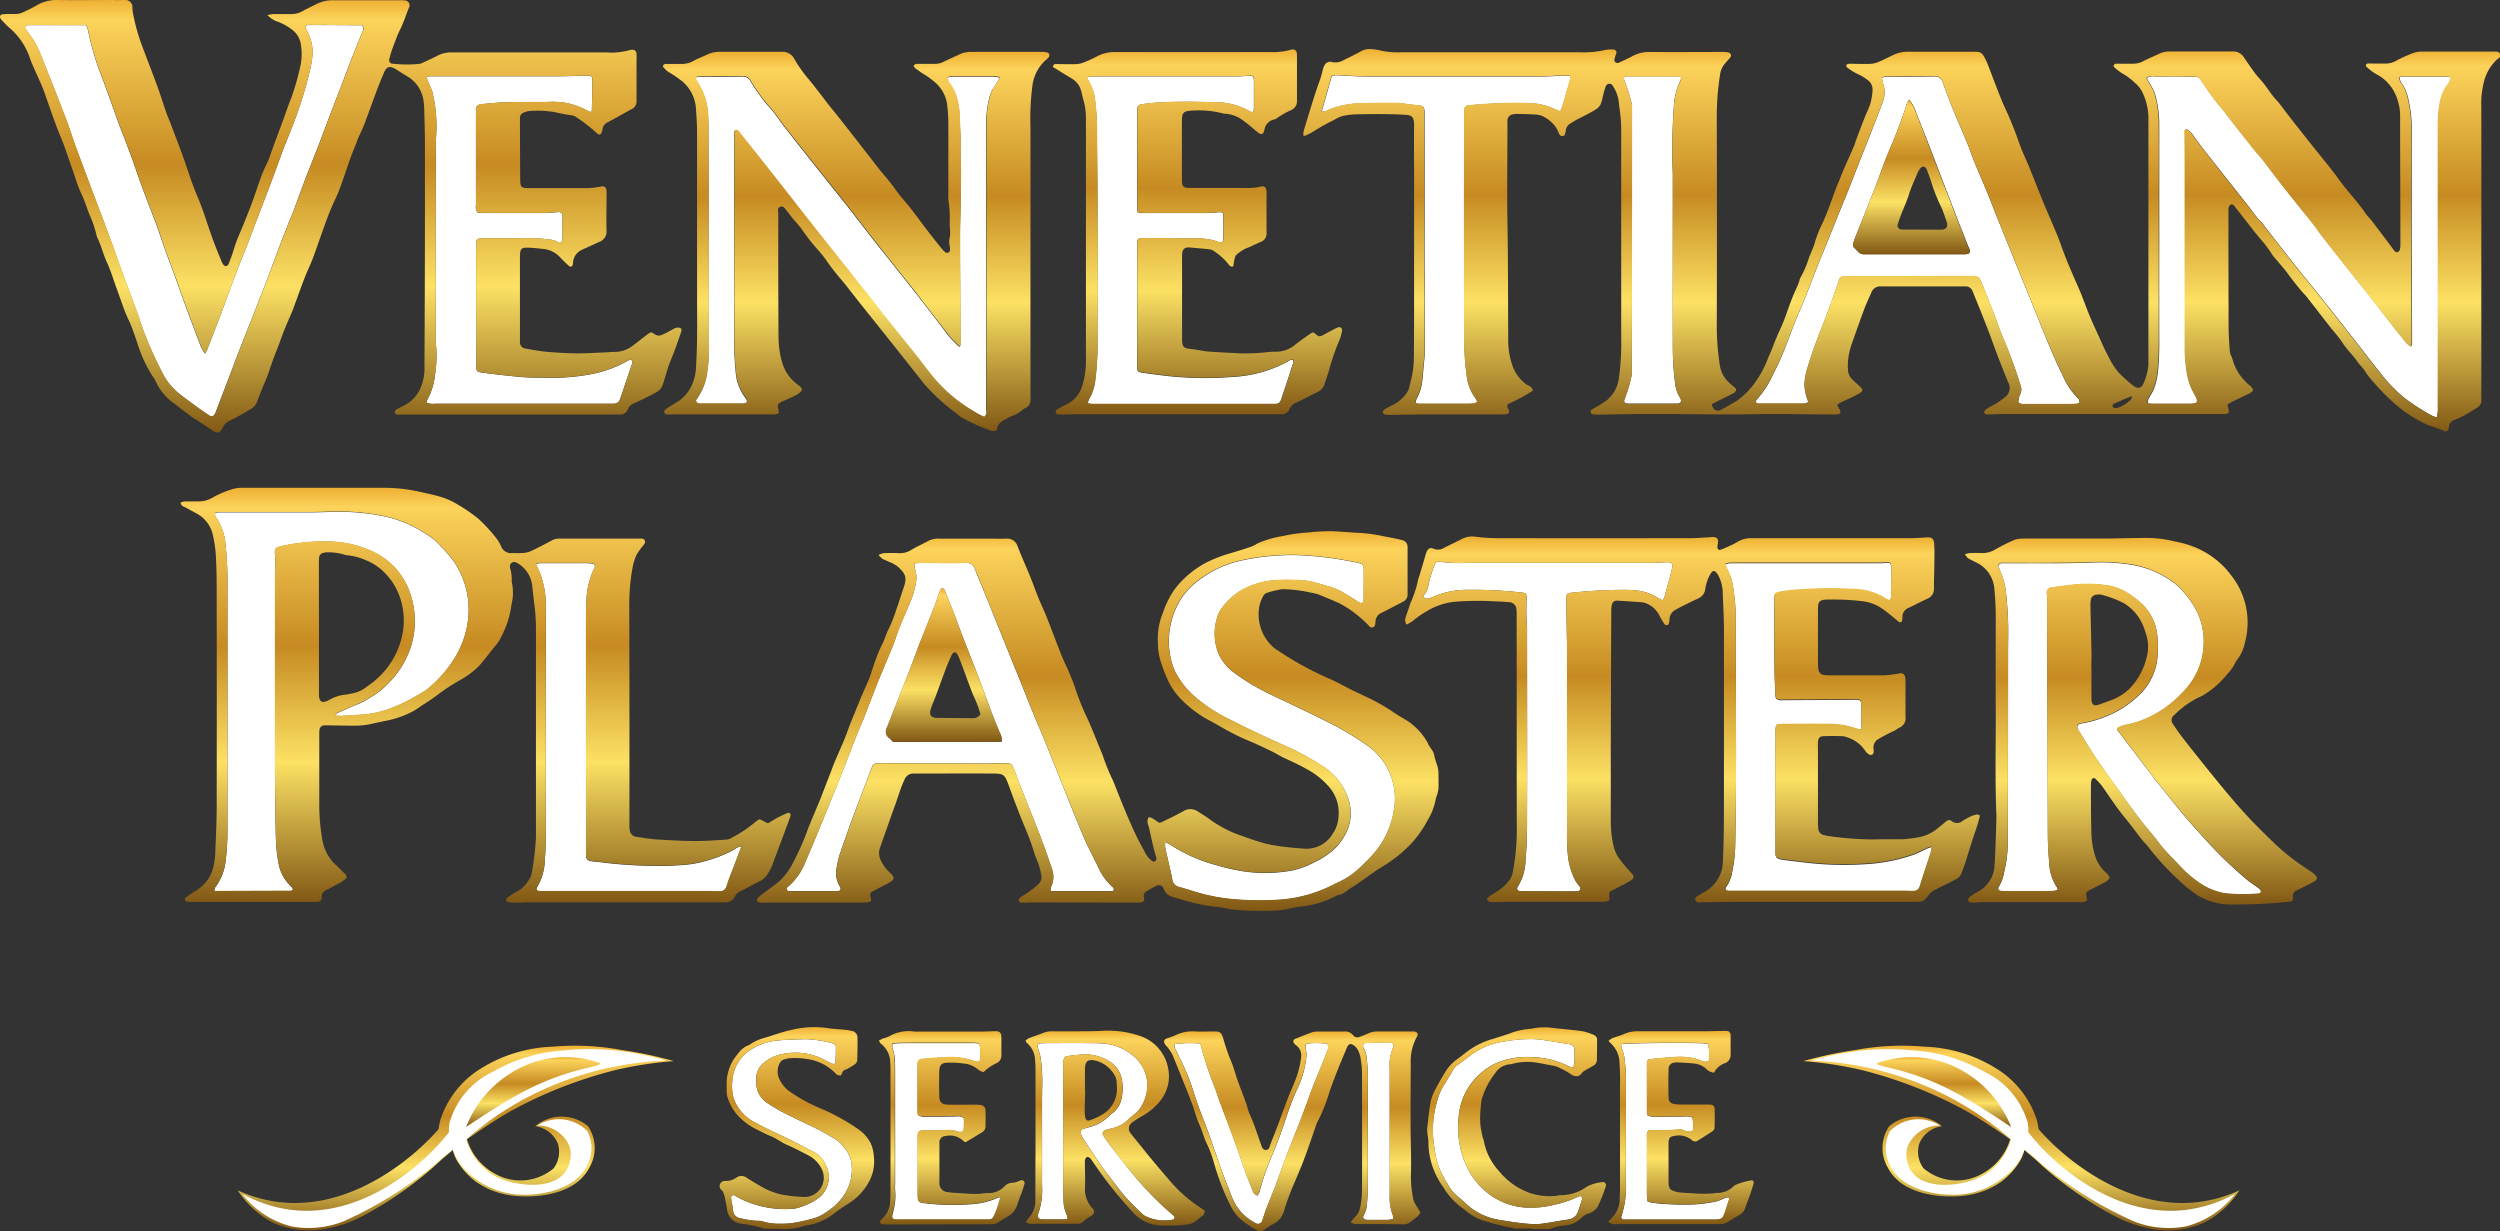 <svg xmlns="http://www.w3.org/2000/svg" xmlns:xlink="http://www.w3.org/1999/xlink" width="230.223" height="113.391" viewBox="0 0 230.223 113.391">
  <rect x="0" y="0" width="230.223" height="113.391" fill="#333333" stroke="none"/>
  <defs>
    <linearGradient id="linear-gradient" x1="0.5" x2="0.5" y2="1" gradientUnits="objectBoundingBox">
      <stop offset="0" stop-color="#edb032"/>
      <stop offset="0.046" stop-color="#fcd35b"/>
      <stop offset="0.381" stop-color="#c68b22"/>
      <stop offset="0.661" stop-color="#fce164"/>
      <stop offset="1" stop-color="#815814"/>
    </linearGradient>
  </defs>
  <g id="logo_with_my_angle" data-name="logo with my angle" transform="translate(0 0.001)">
    <g id="Group_1" data-name="Group 1" transform="translate(2.305 2.302)">
      <path id="Path_1" data-name="Path 1" d="M2803.686,130a1.372,1.372,0,0,1-.358-.083,19.252,19.252,0,0,1-2.84-1.85,15.62,15.62,0,0,1-2.17-2.328c-.835-1.044-1.642-2.11-2.468-3.16q-1.716-2.191-3.455-4.37c-.409-.515-.835-1.015-1.244-1.53q-.952-1.2-1.893-2.4c-.489-.623-.973-1.253-1.459-1.879a2.148,2.148,0,0,0-.248-.323,9.179,9.179,0,0,1-1.075-1.313l-4.047-5.119c-.392-.5-.761-1.015-1.144-1.519a1.877,1.877,0,0,0-.649-.652c-.229.094-.163.286-.163.42,0,.927.017,1.859.017,2.788v17.142a15.453,15.453,0,0,0,.172,2.031,5.78,5.78,0,0,0,.743,2.1c.381.669.286.812-.486.815h-3.469a3.458,3.458,0,0,1-.375-.046,1.2,1.2,0,0,1,.037-.389c.129-.263.309-.5.432-.769a5.865,5.865,0,0,0,.452-1.839,25.393,25.393,0,0,0,.114-2.783q-.013-4.556,0-9.111V102.966a10.554,10.554,0,0,0-.378-2.685,3.858,3.858,0,0,0-.336-.735c-.136-.257-.287-.5-.444-.764a1.026,1.026,0,0,1,.742-.154c.994,0,2,0,2.988.017h.681a.654.654,0,0,1,.618.346,25.665,25.665,0,0,0,2.109,2.834c.857,1.144,1.75,2.254,2.633,3.375.18.232.378.452.572.675s.357.412.52.629c1.43,1.95,2.971,3.829,4.49,5.72.255.317.472.663.72.987q1.021,1.316,2.056,2.622c.9,1.144,1.81,2.265,2.711,3.4.534.675,1.049,1.367,1.578,2.045s1.01,1.281,1.521,1.913a2.383,2.383,0,0,0,.4.312,1.168,1.168,0,0,0,.1-.286c0-3.2-.031-6.395-.037-9.592v-9.8a12.255,12.255,0,0,0-.333-3.237,4.473,4.473,0,0,0-.445-1.13,1.487,1.487,0,0,1-.35-.741,1,1,0,0,1,.264-.08h4.29c.057,0,.117.06.188.1a1.381,1.381,0,0,1-.346.721,4.022,4.022,0,0,0-.677,1.762,10.233,10.233,0,0,0-.15,1.759q0,12.212,0,24.423v2.039A2.842,2.842,0,0,0,2803.686,130Z" transform="translate(-2581.568 -93.886)" fill="#fff"/>
      <path id="Path_2" data-name="Path 2" d="M2276.363,128.559a1.174,1.174,0,0,1-.372.155h-4.216a.133.133,0,0,1-.065,0c-.057-.031-.143-.063-.155-.106a.309.309,0,0,1,.038-.243,8.992,8.992,0,0,0,1.567-2.445c.915-1.681,1.458-3.512,2.2-5.259q.414-.969.809-1.945c.334-.841.655-1.687.987-2.531.266-.675.543-1.341.815-2s.572-1.43.858-2.142c.409-1.007.824-2,1.227-3.02.357-.884.695-1.77,1.044-2.654.375-.947.752-1.893,1.124-2.843.329-.844.66-1.687.972-2.537a2.524,2.524,0,0,0,.064-1.733,5.062,5.062,0,0,1-.121-.555,1.449,1.449,0,0,1,.338-.094c1.493,0,2.988,0,4.485-.02a.693.693,0,0,1,.769.515c.026.086.072.166.1.252.615,1.779,1.387,3.495,2.111,5.228.243.572.438,1.19.678,1.779.431,1.047.887,2.085,1.318,3.146.251.606.475,1.224.718,1.836.286.695.572,1.384.844,2.076l1.456,3.589c.188.463.383.921.572,1.381.629,1.553,1.244,3.112,1.887,4.659.438,1.044.881,2.088,1.387,3.1a6.966,6.966,0,0,0,1.3,1.982.541.541,0,0,1,.231.492.716.716,0,0,1-.217.106,5.139,5.139,0,0,1-.612.031h-4.082a.858.858,0,0,1-.72-.169,2.052,2.052,0,0,1,.186-.775.929.929,0,0,0,.038-.712,41.792,41.792,0,0,0-1.717-4.653c-.269-.7-.512-1.4-.783-2.1-.352-.907-.718-1.81-1.083-2.714-.042-.106-.089-.209-.138-.312a.6.6,0,0,0-.6-.36h-.815l-6.935.017h-4.012c-.506.023-.572.063-.724.546-.594,1.856-1.333,3.661-2.024,5.482-.323.858-.6,1.716-.858,2.574a5.814,5.814,0,0,0-.232,1.4,4.511,4.511,0,0,0,.184,1.061C2276.219,128.184,2276.306,128.353,2276.363,128.559Zm9.269-27.826a1.308,1.308,0,0,0-.155.24,44.365,44.365,0,0,1-1.63,4.321c-.2.481-.386.97-.572,1.456-.263.7-.512,1.4-.78,2.1-.615,1.559-1.242,3.114-1.859,4.67-.052.126-.083.257-.131.386a.4.4,0,0,0,.083.44c.092.1.192.194.286.286a.783.783,0,0,0,.712.312h9.181c.472-.014.572-.172.406-.572-.025-.063-.063-.12-.088-.183-.386-.967-.775-1.933-1.144-2.9-.447-1.144-.884-2.288-1.324-3.432-.383-.992-.761-1.988-1.144-2.98-.42-1.075-.858-2.151-1.27-3.226a3.164,3.164,0,0,0-.543-.926Z" transform="translate(-2112.142 -93.837)" fill="#fff"/>
      <path id="Path_3" data-name="Path 3" d="M1709.8,100.743c.143-.492.264-.9.381-1.313q.232-.815.458-1.633c.086-.306.154-.378.469-.378s.632.029.95.043c.589.026,1.178.071,1.764.071h16.319c.521,0,1.041-.051,1.562-.071h.975a.854.854,0,0,1,.029.263q-.358,1.273-.732,2.545a3.864,3.864,0,0,1-.2.458,2.074,2.074,0,0,1-.329-.109,6.13,6.13,0,0,0-2.608-.64,46.892,46.892,0,0,0-5.293.192,1.481,1.481,0,0,0-.334.054.332.332,0,0,0-.251.286,4.532,4.532,0,0,0-.021.475q0,10.679,0,21.355a24.178,24.178,0,0,0,.22,2.705,4.3,4.3,0,0,0,.821,2.136,2.176,2.176,0,0,1,.163.332,1.508,1.508,0,0,1-.32.129,3.847,3.847,0,0,1-.543.029h-4.556a1.477,1.477,0,0,1-.285-.072,1.8,1.8,0,0,1,.108-.395,4.554,4.554,0,0,0,.541-1.879c.071-.744.143-1.487.206-2.234v-5.368c0-1,0-2-.014-2.989V101.069c0-.695,0-.858-.821-.907-.472-.029-.941-.117-1.413-.174a3.878,3.878,0,0,0-.406-.017h-1.627c-.5,0-1,.037-1.5.023a8.579,8.579,0,0,0-2.911.543c-.172.054-.323.16-.489.229a2.209,2.209,0,0,1-.31-.023Z" transform="translate(-1590.389 -92.784)" fill="#fff"/>
      <path id="Path_4" data-name="Path 4" d="M2100.9,98.762a1.435,1.435,0,0,1,.286-.072h4.759c.06,0,.118.051.214.1a1.723,1.723,0,0,1-.1.372,5.719,5.719,0,0,0-.571,2.288,55.578,55.578,0,0,0-.1,6.183v15.984a26.123,26.123,0,0,0,.214,3.323,2.906,2.906,0,0,0,.388,1.221,1.449,1.449,0,0,1,.1.177c.127.286.041.449-.245.48a3,3,0,0,1-.34,0h-4.216a.877.877,0,0,1-.2-.017.217.217,0,0,1-.174-.249.32.32,0,0,1,.026-.132,12.687,12.687,0,0,0,.6-1.945,1.9,1.9,0,0,0,.072-.672q.018-10.438.023-20.877v-3.372a1.2,1.2,0,0,0-.04-.4,16.829,16.829,0,0,0-.7-2.193A.9.9,0,0,0,2100.9,98.762Z" transform="translate(-1953.65 -93.963)" fill="#fff"/>
      <path id="Path_5" data-name="Path 5" d="M49.027,62.557a3.746,3.746,0,0,0,.186-.36c.475-1.224.952-2.451,1.413-3.678.406-1.081.786-2.173,1.2-3.255.32-.858.672-1.682,1-2.525.157-.4.309-.8.463-1.2q.967-2.54,1.93-5.079c.329-.858.635-1.747.964-2.617.249-.655.518-1.3.769-1.959a36.894,36.894,0,0,0,1.787-5.7,8.972,8.972,0,0,0,.166-1.072A4.064,4.064,0,0,0,58.49,33c-.092-.194-.286-.369-.189-.646a1.229,1.229,0,0,1,.249-.051l4.922.023a.523.523,0,0,1,.029.615c-.329.818-.669,1.636-.992,2.457-.257.655-.5,1.313-.749,1.97-.34.887-.689,1.773-1.027,2.663-.415,1.081-.812,2.162-1.227,3.24-.392,1.015-.8,2.022-1.19,3.037-.309.8-.6,1.613-.9,2.419-.134.36-.263.724-.412,1.081-.758,1.819-1.43,3.678-2.122,5.52-.952,2.5-1.95,4.979-2.926,7.467-.174.443-.329.892-.5,1.338q-.726,1.9-1.459,3.809c-.017.043-.029.086-.049.126-.143.286-.332.349-.6.169q-.621-.415-1.224-.858c-.512-.375-1.027-.744-1.519-1.144a5.668,5.668,0,0,1-1.43-1.716,35.986,35.986,0,0,1-1.6-3.452c-.312-.752-.538-1.539-.818-2.3-.4-1.107-.827-2.208-1.23-3.312-.435-1.193-.858-2.391-1.29-3.581s-.927-2.457-1.39-3.689c-.612-1.633-1.227-3.266-1.83-4.9-.22-.595-.395-1.207-.615-1.8-.337-.915-.692-1.822-1.047-2.728q-.7-1.8-1.43-3.6a8.259,8.259,0,0,0-1.3-2.288,1.8,1.8,0,0,1-.2-.375c.126-.22.286-.177.446-.177h5.191a3.23,3.23,0,0,1,.169.458,25.063,25.063,0,0,0,1.221,4.17c.555,1.43,1.05,2.9,1.579,4.341.249.681.523,1.353.778,2.031s.52,1.353.749,2.042c.558,1.679,1.21,3.32,1.839,4.973.346.909.641,1.842.967,2.76.229.641.483,1.273.712,1.91.355.978.706,1.962,1.061,2.94q.36.99.732,1.973c.206.552.415,1.1.632,1.65a2.977,2.977,0,0,0,.515,1Z" transform="translate(-32.437 -32.3)" fill="#fff"/>
      <path id="Path_6" data-name="Path 6" d="M570.737,124.021a.544.544,0,0,1,.029.552c-.343,1.032-.695,2.059-1.044,3.089a.6.6,0,0,1-.6.46H552.734a1.8,1.8,0,0,1-.835-.086,1.055,1.055,0,0,1,.077-.317,6.128,6.128,0,0,0,.7-2.328,10.587,10.587,0,0,0,.083-2.711c-.02-.249-.023-.5-.023-.746V104.317a6.773,6.773,0,0,1,.031-.746,13.334,13.334,0,0,0-.349-4.181,2.918,2.918,0,0,0-.2-.5c-.1-.249-.209-.5-.315-.749a.112.112,0,0,1,.017-.066c.114-.143.286-.106.435-.106H563.85c.972,0,1.948-.04,2.92-.063.243,0,.389.077.389.286,0,1-.031,2-.051,2.983,0,.014-.029.031-.08.086a1.948,1.948,0,0,1-.332-.132,6.84,6.84,0,0,0-2.108-.732,7.674,7.674,0,0,0-1.625-.063c-1.27,0-2.537,0-3.806.029-.7.017-1.4.1-2.1.16a1.376,1.376,0,0,0-.2.032.449.449,0,0,0-.418.52v8.774a.894.894,0,0,0,.12.641,2.48,2.48,0,0,0,.409.071h5.923c.36,0,.721-.051,1.078-.086.286-.026.435.08.438.378v2.108a.455.455,0,0,1,0,.066c-.043.249-.226.355-.444.2A1.739,1.739,0,0,0,563.2,113a14.986,14.986,0,0,0-2.574-.114h-3.686c-.383.023-.483.126-.483.5V124.47c0,.652.023.721.641.8q1.75.232,3.509.392c.881.072,1.767.06,2.651.072a18.777,18.777,0,0,0,3.718-.32,10.979,10.979,0,0,0,3.489-1.273,1.641,1.641,0,0,1,.278-.123Z" transform="translate(-514.915 -93.243)" fill="#fff"/>
      <path id="Path_7" data-name="Path 7" d="M1029.823,728.119c.215-.014.412-.037.612-.037,1.361,0,2.723.023,4.081,0a.758.758,0,0,1,.824.543c.286.735.6,1.467.9,2.2q.652,1.607,1.3,3.217l1.17,2.9c.254.629.511,1.258.766,1.887.449,1.112.892,2.228,1.347,3.34.309.755.641,1.5.949,2.257.615,1.51,1.216,3.029,1.824,4.541.572,1.45,1.161,2.9,1.762,4.341.243.572.537,1.144.815,1.716.157.326.323.649.489.972a5.4,5.4,0,0,0,1.364,1.922.252.252,0,0,1,.043.386h-5.719a1.1,1.1,0,0,1,0-.389,2.09,2.09,0,0,0,.074-1.716c-.266-.818-.557-1.627-.858-2.434s-.6-1.567-.912-2.342c-.409-1.032-.823-2.065-1.23-3.094-.143-.357-.266-.724-.4-1.084-.286-.724-.286-.727-1.021-.718-.612,0-1.224.02-1.836.02l-9.455-.029h-.286c-.369.023-.463.106-.592.446-.518,1.378-1.052,2.748-1.567,4.129q-.7,1.879-1.347,3.778a8.7,8.7,0,0,0-.286,1.19,2.385,2.385,0,0,0,.286,1.83c.149.226.04.4-.226.415s-.455,0-.681,0h-3.6a1.518,1.518,0,0,1-.269-.029.192.192,0,0,1-.094-.286.11.11,0,0,1,.034-.057,5.662,5.662,0,0,0,1.69-2.419c.572-1.307,1.118-2.625,1.659-3.947q.992-2.419,1.956-4.862c.4-1.01.784-2.028,1.184-3.037.157-.4.352-.784.509-1.187.426-1.1.841-2.2,1.275-3.294.36-.907.747-1.8,1.115-2.7.2-.481.412-.958.572-1.453.389-1.21.941-2.356,1.43-3.532a8.253,8.253,0,0,0,.492-1.9,2.513,2.513,0,0,0-.054-.666C1029.88,728.7,1029.709,728.479,1029.823,728.119Zm7.973,16.433a1.144,1.144,0,0,0-.134-.792c-.22-.546-.464-1.084-.669-1.636-.432-1.144-.835-2.288-1.273-3.432-.509-1.333-1.041-2.657-1.556-3.987-.22-.572-.42-1.144-.641-1.716-.269-.7-.552-1.39-.826-2.082-.052-.126-.094-.255-.157-.375a.2.2,0,0,0-.337-.015,5.8,5.8,0,0,0-.229.572c-.1.286-.188.557-.286.829-.469,1.2-.949,2.4-1.43,3.6-.286.761-.572,1.527-.858,2.288q-1.067,2.719-2.142,5.434a.724.724,0,0,0,.206.967,3.17,3.17,0,0,1,.355.357Z" transform="translate(-947.88 -678.543)" fill="#fff"/>
      <path id="Path_8" data-name="Path 8" d="M1507.154,744.384c.226.117.352.169.46.24a14.609,14.609,0,0,0,4.267,1.893,19.663,19.663,0,0,0,2.245.529,13.567,13.567,0,0,0,4.736-.043,8.021,8.021,0,0,0,1.973-.724,7.744,7.744,0,0,0,1.507-.915,5.19,5.19,0,0,0,1.644-2.207,4.074,4.074,0,0,0,0-2.86,5.625,5.625,0,0,0-2.348-2.909,25.042,25.042,0,0,0-3.334-1.822q-2.86-1.261-5.64-2.688a14.157,14.157,0,0,1-2.957-2.039,7.469,7.469,0,0,1-1.471-1.856,4.5,4.5,0,0,1-.488-1.19,7.409,7.409,0,0,1,.266-4.607,6.5,6.5,0,0,1,2.2-2.877,9.965,9.965,0,0,1,3.641-1.773,21.641,21.641,0,0,1,5.933-.555,32.568,32.568,0,0,1,4.913.652l.2.04c.458.109.526.177.54.635s0,.858,0,1.293v1.361a2.667,2.667,0,0,1-.054.369c-.264.117-.412-.034-.572-.143-.437-.286-.884-.549-1.327-.821a6.035,6.035,0,0,0-1.445-.572c-.458-.134-.912-.266-1.372-.383a8.2,8.2,0,0,0-1.754-.16,14.636,14.636,0,0,0-1.63.031,7.11,7.11,0,0,0-3.392,1.093,6.606,6.606,0,0,0-1.473,1.4,2.69,2.69,0,0,0-.481.969,4.951,4.951,0,0,0,.071,3.146,4.2,4.2,0,0,0,1.5,1.9,18.508,18.508,0,0,0,2.711,1.681c.8.42,1.631.784,2.446,1.181,1.384.672,2.786,1.316,4.147,2.036a26.706,26.706,0,0,1,2.837,1.73,5.941,5.941,0,0,1,2.574,5.972,8.007,8.007,0,0,1-2.2,4.433c-.415.446-.858.858-1.319,1.273a6.815,6.815,0,0,1-1.545.975c-.12.06-.251.106-.369.172a12.683,12.683,0,0,1-5.12,1.461,26.659,26.659,0,0,1-4.206-.045,16.454,16.454,0,0,1-3.335-.624c-.571-.163-1.123-.349-1.693-.506a.812.812,0,0,1-.632-.712c-.1-.558-.24-1.107-.363-1.659-.094-.42-.194-.838-.286-1.261A3.829,3.829,0,0,1,1507.154,744.384Z" transform="translate(-1402.16 -669.141)" fill="#fff"/>
      <path id="Path_9" data-name="Path 9" d="M284.439,696.815c-.063.04-.134.123-.209.123q-3.092.017-6.183.02h-.858c.04-.157.034-.286.092-.355a4.934,4.934,0,0,0,.969-2.574,22.027,22.027,0,0,0,.149-3.054V668.8a30.824,30.824,0,0,0-.172-3.732,5.261,5.261,0,0,0-.835-2.485,1.347,1.347,0,0,1-.131-.234.7.7,0,0,1-.017-.177,1.538,1.538,0,0,1,.355-.1h8.568c.907,0,1.813-.063,2.717-.049a19.666,19.666,0,0,1,4.444.529,11.232,11.232,0,0,1,3.389,1.535,5.622,5.622,0,0,1,1.21.978,15.883,15.883,0,0,1,1.29,1.484A7.888,7.888,0,0,1,300.6,671.5a8.662,8.662,0,0,1-1.638,4.544,11.467,11.467,0,0,1-2.171,2.331,4.846,4.846,0,0,1-.632.395,15.506,15.506,0,0,1-2.928,1.43,8.783,8.783,0,0,1-2.316.5c-.655.04-1.31.086-1.968.12-.174,0-.352,0-.612-.02.094-.129.126-.22.186-.249.661-.286,1.321-.592,2-.858a8.454,8.454,0,0,0,1.13-.62,7.23,7.23,0,0,0,1.627-1.321,8.248,8.248,0,0,0,2.042-3.406,7.787,7.787,0,0,0-.523-5.814,6.548,6.548,0,0,0-2.831-2.754,9.765,9.765,0,0,0-4.187-1.012,17.277,17.277,0,0,0-4.184.378c-.089.017-.18.023-.269.049-.475.137-.606.192-.549.744a15.212,15.212,0,0,1,0,1.562V686c0,2.108.037,4.215.089,6.32a15.282,15.282,0,0,0,.217,1.959,3.863,3.863,0,0,0,1.13,2.2,1.473,1.473,0,0,1,.171.209.639.639,0,0,1,.054.128Z" transform="translate(-259.761 -617.19)" fill="#fff"/>
      <path id="Path_10" data-name="Path 10" d="M712.233,754.321c-.395,1.032-.744,1.939-1.087,2.86-.1.286-.192.555-.286.835a.6.6,0,0,1-.6.455c-.34,0-.681-.017-1.018-.017H693.664c-.286,0-.392-.177-.246-.395a5.045,5.045,0,0,0,.7-2.451c.109-1.2.091-2.4.091-3.6v-19.8a8.115,8.115,0,0,0-.538-3.06c-.106-.266-.234-.526-.378-.841a1.92,1.92,0,0,1,.36-.072h4.216a5.194,5.194,0,0,1,.675.046.232.232,0,0,1,.172.312.286.286,0,0,1-.02.066,7.307,7.307,0,0,0-.747,3.146c-.034.406-.04.815-.04,1.224v21.7c0,.878.043.921.9,1q.375.031.744.083a39.043,39.043,0,0,0,4.067.286,27.759,27.759,0,0,0,3.191-.066,10.013,10.013,0,0,0,2.268-.415,12.434,12.434,0,0,0,2.213-.858c.2-.109.38-.24.572-.343a1.321,1.321,0,0,1,.369-.094Z" transform="translate(-646.253 -678.672)" fill="#fff"/>
      <path id="Path_11" data-name="Path 11" d="M2244.253,742.839a2.1,2.1,0,0,1-.521-.049,7.661,7.661,0,0,0-2.808-.4c-1.313-.02-2.628,0-3.943,0-.175,0-.352.031-.493.043a.77.77,0,0,0-.154.621v11.019c0,.489-.031.7.675.8q1.281.166,2.574.309a29.788,29.788,0,0,0,4.886.1,16.028,16.028,0,0,0,4.526-.858c.466-.166.906-.409,1.358-.612a3.661,3.661,0,0,1,.369-.117,3.986,3.986,0,0,1-.083.512c-.26.818-.534,1.639-.8,2.454-.077.237-.143.475-.223.712a.571.571,0,0,1-.558.414c-.272,0-.543-.017-.815-.017h-16.172c-.323,0-.435-.189-.249-.432a3.287,3.287,0,0,0,.535-1.384,13.092,13.092,0,0,0,.271-2.428c.135-6.732.037-13.467.046-20.2a19.268,19.268,0,0,0-.249-3.589,4.94,4.94,0,0,0-.523-1.6,2.817,2.817,0,0,1-.171-.477,2.108,2.108,0,0,1,.412-.1h13.875c.18,0,.358-.029.538-.046.286-.029.412.066.441.366v.286c0,.815,0,1.633-.02,2.448a3.317,3.317,0,0,1-.054.36.783.783,0,0,1-.287-.037,5.842,5.842,0,0,0-3.146-.964,39.541,39.541,0,0,0-5.72.1q-.575.06-1.144.172c-.321.066-.406.206-.406.523,0,2.131,0,4.261.02,6.392,0,.884.054,1.767.089,2.651a.919.919,0,0,0,.047.186.65.65,0,0,0,.571.174l6.187-.034c.248,0,.5-.017.746,0a.292.292,0,0,1,.329.286C2244.281,741.169,2244.224,741.978,2244.253,742.839Z" transform="translate(-2075.135 -677.991)" fill="#fff"/>
      <path id="Path_12" data-name="Path 12" d="M1851.193,729.383a1.175,1.175,0,0,0-.229-.072,40.745,40.745,0,0,0-5.224-.269,7.859,7.859,0,0,0-3.107.652,2.239,2.239,0,0,1-.589.16.226.226,0,0,1-.22-.349,1.85,1.85,0,0,0,.412-1.038,14.2,14.2,0,0,1,.531-1.684c.109-.306.215-.372.509-.323a14.017,14.017,0,0,0,2.443.109h17c.406,0,.815-.037,1.221-.057a3.345,3.345,0,0,1,.406,0c.254.02.371.157.331.406q-.059.334-.151.661c-.175.658-.349,1.313-.532,1.968a4.653,4.653,0,0,1-.186.461,2.508,2.508,0,0,1-.388-.177,4.485,4.485,0,0,0-2.232-.738,8.778,8.778,0,0,0-.88-.046,44.532,44.532,0,0,0-4.953.272c-.352.034-.443.126-.441.475,0,1.2.031,2.4.049,3.6,0,.226.014.455.014.681v17.351a16.932,16.932,0,0,0,.117,2.377,6.792,6.792,0,0,0,.641,2,3.884,3.884,0,0,0,.4.547c.158.214.089.409-.168.437a5.811,5.811,0,0,1-.612.031l-4.628-.02a.791.791,0,0,1-.2-.035.221.221,0,0,1-.129-.286.278.278,0,0,1,.023-.063,4.7,4.7,0,0,0,.733-2.442c.1-1.084.143-2.174.143-3.26q.017-9.049,0-18.1v-.137a18.71,18.71,0,0,1-.035-2.648,1.74,1.74,0,0,0-.074-.447Z" transform="translate(-1712.976 -677.03)" fill="#fff"/>
      <path id="Path_13" data-name="Path 13" d="M926.85,130.068a8,8,0,0,1-1.073-.526,13.9,13.9,0,0,1-3.784-3.266c-.472-.572-.912-1.184-1.378-1.77-.692-.858-1.4-1.716-2.085-2.6-.492-.623-1.012-1.224-1.481-1.859-.8-1.078-1.679-2.082-2.477-3.146-.366-.489-.758-.961-1.144-1.43-.926-1.173-1.862-2.342-2.785-3.518-1.078-1.37-2.145-2.751-3.226-4.121q-1.5-1.9-3-3.778c-.123-.154-.214-.355-.449-.383-.177.06-.146.214-.146.34V123.47c0,.815.06,1.633.132,2.445a4.573,4.573,0,0,0,.843,2.339c.1.143.255.269.169.532a1.4,1.4,0,0,1-.346.083h-3.947a.5.5,0,0,1-.26-.052.342.342,0,0,1-.117-.214.288.288,0,0,1,.08-.183,5.341,5.341,0,0,0,.961-2.511,13.633,13.633,0,0,0,.134-2.508q0-9.695-.02-19.393c0-.5,0-1-.026-1.5a6.087,6.087,0,0,0-.961-3.215,2.642,2.642,0,0,1-.186-.355.149.149,0,0,1,.017-.074c.055-.117.177-.109.286-.109,1.336,0,2.674,0,4-.023a.758.758,0,0,1,.724.409,16.215,16.215,0,0,0,1.9,2.574c.449.509.81,1.092,1.227,1.63q1.378,1.77,2.777,3.526c.984,1.244,1.982,2.477,2.963,3.718.938,1.193,1.856,2.4,2.794,3.595,1.144,1.43,2.288,2.86,3.432,4.307.967,1.227,1.916,2.471,2.86,3.718a8.966,8.966,0,0,0,1.316,1.43.852.852,0,0,0,.1-.246c-.02-3.266-.051-6.532-.066-9.795,0-1.112.049-2.222.057-3.332q.014-2.788,0-5.58c0-.792-.072-1.584-.083-2.377a7.616,7.616,0,0,0-.326-1.8,4.283,4.283,0,0,0-.446-.909,1.854,1.854,0,0,1-.369-.761,1.149,1.149,0,0,1,.286-.086q2.042-.014,4.081,0a2.968,2.968,0,0,1,.443.074,3.27,3.27,0,0,1-.149.329c-.117.194-.234.389-.369.572a2.863,2.863,0,0,0-.426.992,9.625,9.625,0,0,0-.286,2.425v26.262A.567.567,0,0,1,926.85,130.068Z" transform="translate(-838.517 -93.979)" fill="#fff"/>
      <path id="Path_14" data-name="Path 14" d="M2590.352,757.235a1.535,1.535,0,0,1-.372.115c-.452.017-.906.02-1.362.02h-3.4c-.315-.02-.435-.2-.269-.443a3.8,3.8,0,0,0,.48-1.336,12.3,12.3,0,0,0,.337-3.034q.02-8.674.023-17.345c0-.884.029-1.77,0-2.651-.026-.838-.086-1.676-.172-2.508a7.034,7.034,0,0,0-.6-2.288,2.776,2.776,0,0,1-.127-.4.416.416,0,0,1,.442-.206h4.215c1.405,0,2.811-.02,4.212-.072a16.7,16.7,0,0,1,3.786.286,8.881,8.881,0,0,1,3.288,1.43,5.253,5.253,0,0,1,1.144,1.047,8.7,8.7,0,0,1,1.281,1.914,6.578,6.578,0,0,1-1.192,7.1,11.6,11.6,0,0,1-1.653,1.507,9.5,9.5,0,0,1-3.615,1.659,2.534,2.534,0,0,0-.955.338.34.34,0,0,0,.034.2q1.4,1.836,2.811,3.666c.209.269.4.552.609.818.478.6.975,1.19,1.447,1.8,1.127,1.453,2.348,2.82,3.592,4.17a37.785,37.785,0,0,0,3.495,3.323c.286.232.589.423.881.635a1.6,1.6,0,0,1,.31.26.328.328,0,0,1,.042.243.192.192,0,0,1-.148.112,15.837,15.837,0,0,1-3.18-.023,5.963,5.963,0,0,1-2.02-.763,10.377,10.377,0,0,1-2.084-1.733c-.489-.535-1.007-1.041-1.49-1.581-.3-.337-.572-.712-.841-1.067s-.635-.766-.947-1.144q-.4-.5-.789-1.018c-.337-.452-.669-.912-1-1.367l-.237-.332c-.778-1.087-1.573-2.162-2.322-3.269-.609-.9-1.164-1.836-1.739-2.76a1.056,1.056,0,0,1-.1-.252.286.286,0,0,1,.181-.326,2.367,2.367,0,0,1,.265-.057,10.479,10.479,0,0,0,2.834-.916,9.238,9.238,0,0,0,2.717-2,5.484,5.484,0,0,0,1.4-3.391,9.1,9.1,0,0,0-.089-2.168,4.62,4.62,0,0,0-1.524-2.663,8.5,8.5,0,0,0-1.316-.955,4.964,4.964,0,0,0-1.922-.629,12.453,12.453,0,0,0-3.452.035c-.38.051-.764.094-1.144.143a3.1,3.1,0,0,0-.334.051.452.452,0,0,0-.423.521c0,.2.026.406.026.612q.028,10.782.06,21.56c0,.884.052,1.767.129,2.648a4.334,4.334,0,0,0,.736,2.288A1.031,1.031,0,0,1,2590.352,757.235Z" transform="translate(-2403.168 -677.59)" fill="#fff"/>
      <path id="Path_15" data-name="Path 15" d="M1406,97.966c.254-.029.4-.06.555-.06h13.33c.338,0,.678-.04,1.015-.063s.455.06.478.4v2.517c0,.132-.026.263-.046.449a1.23,1.23,0,0,1-.328-.08,6.27,6.27,0,0,0-3.115-.841c-1.813-.051-3.626-.083-5.434.031-.452.029-.9.083-1.353.143-.363.049-.452.163-.472.54v8.777c0,.2.017.4.026.641a4.8,4.8,0,0,0,.555.071h5.849c.36,0,.721-.046,1.084-.077.286-.026.415.051.42.3v2.176c0,.26-.18.366-.418.269a5.467,5.467,0,0,0-2-.332c-1.63-.034-3.263-.023-4.9-.026-.572,0-.629.049-.629.615v11.3c.029.309.1.415.4.46.572.092,1.121.16,1.682.234a32.08,32.08,0,0,0,6.784.169,11.886,11.886,0,0,0,5.293-1.57.356.356,0,0,1,.132-.017c.135.06.126.174.091.286-.151.475-.309.947-.463,1.43q-.309.935-.621,1.87c-.143.415-.249.5-.689.509h-16.79a2.332,2.332,0,0,1-.367-.072,2.083,2.083,0,0,1,.135-.4,4.273,4.273,0,0,0,.572-1.8,25.792,25.792,0,0,0,.2-2.914V109.852c0-2.4-.049-4.8-.046-7.21a24.11,24.11,0,0,0-.2-2.705,4.16,4.16,0,0,0-.535-1.527Z" transform="translate(-1308.216 -93.17)" fill="#fff"/>
      <path id="Path_16" data-name="Path 16" d="M1526.933,1363.236a1.979,1.979,0,0,0,.169-.343,23.392,23.392,0,0,1,.892-2.706c.157-.426.355-.832.52-1.255.209-.526.412-1.052.6-1.587.286-.766.517-1.544.8-2.308.194-.532.4-1.058.643-1.564a9.2,9.2,0,0,0,.881-3.189,2.319,2.319,0,0,0-.055-.466c-.014-.111-.034-.223-.045-.334a.7.7,0,0,1,.041-.166.613.613,0,0,1,.214-.091,7.543,7.543,0,0,1,1.75.029.6.6,0,0,1,.02.6q-.217.572-.443,1.144c-.411,1.029-.858,2.047-1.23,3.094-.689,2-1.521,3.929-2.265,5.9-.286.784-.572,1.576-.858,2.359-.26.678-.546,1.344-.809,2.019-.123.314-.22.641-.329.964-.02.063-.037.131-.063.194a.412.412,0,0,1-.655.223,4.478,4.478,0,0,1-2.162-2.427c-.34-.887-.7-1.768-1.021-2.66-.394-1.084-.749-2.185-1.144-3.272-.286-.789-.609-1.559-.892-2.348-.269-.744-.492-1.5-.755-2.251-.166-.469-.36-.924-.572-1.381-.286-.595-.572-1.178-.858-1.773a1.227,1.227,0,0,1-.033-.358,11.524,11.524,0,0,1,2.313-.058,1.069,1.069,0,0,1,.12.2,32.381,32.381,0,0,0,1.312,3.927c.135.386.255.775.4,1.158.458,1.233.929,2.457,1.381,3.692.349.955.666,1.922,1.012,2.883.2.555.432,1.1.646,1.644a.687.687,0,0,0,.479.506Z" transform="translate(-1413.42 -1255.436)" fill="#fff"/>
      <path id="Path_17" data-name="Path 17" d="M1765.951,1364.973a3.439,3.439,0,0,1-.477.072h-1.9c-.357,0-.491-.169-.326-.458a2.38,2.38,0,0,0,.286-1.038c.034-.475.078-.95.078-1.43v-9.649a15.861,15.861,0,0,0-.1-2.237,2.364,2.364,0,0,0-.269-.972.4.4,0,0,1,0-.469,2.04,2.04,0,0,1,.309-.048c.655,0,1.312-.02,1.967-.029a1.118,1.118,0,0,1,.2.016.269.269,0,0,1,.247.335.493.493,0,0,1-.035.132,3.83,3.83,0,0,0-.306,1.856v11.754a4.3,4.3,0,0,0,.286,1.8,1.289,1.289,0,0,1,.037.369Z" transform="translate(-1639.949 -1255.02)" fill="#fff"/>
      <path id="Path_18" data-name="Path 18" d="M1346.226,1357.221c.252-.071.483-.16.727-.214a3.761,3.761,0,0,0,1.716-.932,4.37,4.37,0,0,1,.357-.315,2.2,2.2,0,0,0,.9-1.464,4.232,4.232,0,0,0,0-1.753,2.444,2.444,0,0,0-1.158-1.608,4.2,4.2,0,0,0-2.669-.606c-.36.037-.72.077-1.081.123a2.377,2.377,0,0,0-.323.085,1.214,1.214,0,0,0-.149.733c0,.572,0,1.144,0,1.7v9.32c0,.455,0,.907.026,1.358a3.186,3.186,0,0,0,.338,1.513.772.772,0,0,1,.04.26.652.652,0,0,1-.2.089h-1.9a2.66,2.66,0,0,1-.34-.017c-.246-.031-.34-.18-.286-.435a.325.325,0,0,1,.014-.066,6.772,6.772,0,0,0,.355-2.674v-6.864c0-.7,0-1.407.017-2.108a15.709,15.709,0,0,0-.154-2.78,4.592,4.592,0,0,0-.2-.712c-.144-.423-.072-.555.354-.572.543-.023,1.087,0,1.633-.015h1.9c.681,0,1.361,0,2.039.04a4.739,4.739,0,0,1,3.229,1.545,3.484,3.484,0,0,1,.879,2.362,3.8,3.8,0,0,1-.769,2.207,1.228,1.228,0,0,1-.235.24c-.237.214-.495.4-.718.624a3.154,3.154,0,0,1-1.467.815c-.218.06-.443.1-.658.175a.338.338,0,0,0-.192.54q.321.485.672.938c.572.735,1.144,1.476,1.716,2.188a30.034,30.034,0,0,0,4,4.155.445.445,0,0,1,.169.2c.014.06-.041.2-.086.212a3.925,3.925,0,0,1-2.64-.318.8.8,0,0,1-.22-.16,24.409,24.409,0,0,1-1.715-1.742c-.558-.684-1.087-1.39-1.628-2.088-.718-.932-1.341-1.936-2-2.908a4.483,4.483,0,0,1-.243-.409.758.758,0,0,1-.052-.67Z" transform="translate(-1248.934 -1255.512)" fill="#fff"/>
      <path id="Path_19" data-name="Path 19" d="M955.189,1346.782a6.766,6.766,0,0,1-.695-.3,5.693,5.693,0,0,0-4.13-.629,3.649,3.649,0,0,0-1.636.784,1.8,1.8,0,0,0-.7,1.484,2.919,2.919,0,0,0,.132,1.144,2.426,2.426,0,0,0,.832,1.049,17.289,17.289,0,0,0,2.247,1.267c1.236.617,2.511,1.144,3.692,1.879a3.646,3.646,0,0,1,1.69,1.793,2.072,2.072,0,0,1,.143.452,4.27,4.27,0,0,1-.687,3.171,5.354,5.354,0,0,1-1.447,1.413,4.387,4.387,0,0,1-1.052.6c-.215.066-.426.134-.649.189a12.358,12.358,0,0,1-1.321.286,5.917,5.917,0,0,1-1.281.1,5.108,5.108,0,0,1-1.739-.217.774.774,0,0,0-.334-.043,7.262,7.262,0,0,1-1.676-.244.741.741,0,0,1-.689-.712c-.037-.381-.137-.758-.18-1.145a.226.226,0,0,1,.363-.223,7.437,7.437,0,0,0,1.407.669,9.344,9.344,0,0,0,3.8.549,2.774,2.774,0,0,0,.664-.12,6.259,6.259,0,0,0,1.827-.884,2.414,2.414,0,0,0,.675-3,2.456,2.456,0,0,0-1.181-1.269c-.686-.346-1.361-.721-2.05-1.061-1.075-.532-2.182-1-3.229-1.587a4,4,0,0,1-2.048-2.262,4.24,4.24,0,0,1-.123-1.55,3.683,3.683,0,0,1,1.828-3,5.251,5.251,0,0,1,2.36-.772c.858-.094,1.716-.1,2.574-.123a10.241,10.241,0,0,1,2.414.367c.192.04.363.143.366.346,0,.472-.014.947-.034,1.43C955.329,1346.639,955.275,1346.668,955.189,1346.782Z" transform="translate(-880.687 -1251.074)" fill="#fff"/>
      <path id="Path_20" data-name="Path 20" d="M2099.385,1350.5a1.533,1.533,0,0,0-.072.309v4.621a.663.663,0,0,0,.072.194,2.039,2.039,0,0,0,1,.12c.815,0,1.633-.017,2.448-.023a1.143,1.143,0,0,1,.683.109,6.86,6.86,0,0,1,.055,1.17.908.908,0,0,1-.833,0,.777.777,0,0,0-.377-.1,16.706,16.706,0,0,1-2.234.089c-.222.015-.446,0-.641,0-.238.243-.172.5-.172.746v5.1c0,.223.026.446.037.678a2.552,2.552,0,0,0,.413.143c.471.054.946.117,1.429.128a23.774,23.774,0,0,0,2.575.024,13.189,13.189,0,0,0,2-.286,6.141,6.141,0,0,0,.692-.286,3.091,3.091,0,0,1,.346-.089c.138.137.066.246.034.346-.123.389-.255.775-.384,1.161-.154.452-.3.555-.8.555h-8.5a.225.225,0,0,1-.167-.1.221.221,0,0,1-.03-.19,8.529,8.529,0,0,0,.425-3.074v-9.792a15.267,15.267,0,0,0-.163-1.893,5.14,5.14,0,0,0-.24-.775,2.32,2.32,0,0,1-.049-.32c.538-.112,5.628-.169,7.624-.086a3.107,3.107,0,0,1,.407.072,5.436,5.436,0,0,1,.05,1.544.708.708,0,0,1-.677-.025,5.593,5.593,0,0,0-2.54-.323c-.632.037-1.263.1-1.9.157a3.587,3.587,0,0,0-.516.09Z" transform="translate(-1949.954 -1255.196)" fill="#fff"/>
      <path id="Path_21" data-name="Path 21" d="M1164.11,1363.323a8.438,8.438,0,0,1-.624,1.828.434.434,0,0,1-.435.271h-8.571c-.3-.02-.4-.157-.329-.446s.143-.572.189-.858a4.894,4.894,0,0,0,.057-1.43,3.956,3.956,0,0,1,0-.543V1352.01c0-.452,0-.9-.034-1.353a2.762,2.762,0,0,0-.209-1,1.148,1.148,0,0,1,0-.408,3.019,3.019,0,0,1,.417-.071q.712-.023,1.43-.023h5.646a4.492,4.492,0,0,1,.492.051,2.17,2.17,0,0,1,.094.392c.017.317.014.635.02.952,0,.269-.106.358-.389.306a1.779,1.779,0,0,1-.263-.063,6.207,6.207,0,0,0-2.27-.329c-.792.026-1.582.089-2.374.158-.36.031-.487.18-.487.529v4.484a.638.638,0,0,0,.061.163,1.119,1.119,0,0,0,.749.143c.906,0,1.813-.014,2.72-.023a.94.94,0,0,1,.729.158,4.834,4.834,0,0,1-.014,1.058.257.257,0,0,1-.286.22.362.362,0,0,1-.135-.014,3.166,3.166,0,0,0-1.466-.143q-.953,0-1.9.02c-.3,0-.415.115-.446.4a2.434,2.434,0,0,0,0,.286v5.17c0,.2.026.4.037.572a.619.619,0,0,0,.515.246,21.341,21.341,0,0,0,4.613.083,6.522,6.522,0,0,0,2.1-.532,3,3,0,0,1,.369-.117Z" transform="translate(-1074.267 -1255.398)" fill="#fff"/>
      <path id="Path_22" data-name="Path 22" d="M1866.4,1346.583a1.574,1.574,0,0,1-.371-.088,7.824,7.824,0,0,0-3.258-.859,7.388,7.388,0,0,0-3.395.507,5.224,5.224,0,0,0-1.328.808,5.934,5.934,0,0,0-2.215,4.21,8.438,8.438,0,0,0,.706,4.448,6.7,6.7,0,0,0,2.374,2.828,6.286,6.286,0,0,0,3.6,1.052,8.561,8.561,0,0,0,2.085-.263,9.807,9.807,0,0,0,2.188-.724,1.28,1.28,0,0,1,.254-.08.418.418,0,0,1,.115.017c.014.083.071.195.042.286-.108.369-.249.729-.36,1.1a1.069,1.069,0,0,1-.883.75c-.22.045-.449.062-.672.1-.621.1-1.239.229-1.865.3a6.129,6.129,0,0,1-1.144,0c-.878-.063-1.748-.214-2.617-.349a5.812,5.812,0,0,1-3.286-1.635,5.8,5.8,0,0,0-.572-.492,3.853,3.853,0,0,1-.952-1.144c-.175-.286-.343-.572-.506-.884a6.637,6.637,0,0,1-.7-2.26,10.831,10.831,0,0,1-.172-2.288,10.04,10.04,0,0,1,.6-2.917,4.442,4.442,0,0,1,.331-.667c.309-.523.641-1.038.944-1.567a1.544,1.544,0,0,1,.469-.478q.471-.331.929-.683a6.558,6.558,0,0,1,2.786-1.327,14.048,14.048,0,0,1,3.168-.317,7.618,7.618,0,0,1,.879.078c.783.117,1.567.246,2.348.372a.914.914,0,0,1,.323.089c.089.054.2.149.214.237a5.547,5.547,0,0,1-.053,1.842Z" transform="translate(-1723.814 -1250.58)" fill="#fff"/>
    </g>
    <path id="Path_23" data-name="Path 23" d="M1707.174,94.872a15.692,15.692,0,0,1-2.307,1.238c-.121.286.048.409.1.572a.246.246,0,0,1-.214.346,5.822,5.822,0,0,1-.679.034h-7.006c-1,0-2,.026-2.989.04a2.094,2.094,0,0,1-.472-.014.363.363,0,0,1-.238-.195.325.325,0,0,1,.123-.286,5.872,5.872,0,0,1,.777-.415,3.322,3.322,0,0,0,1.384-1.267,1.382,1.382,0,0,0,.158-.443c.1-.418.213-.835.285-1.258a9.122,9.122,0,0,0,.117-1.281c.02-1.453.023-2.9.023-4.356v-12.5c0-1.541-.017-3.086,0-4.627,0-.858-.218-.964-.918-1-1.473-.077-2.946-.066-4.419-.034a6.512,6.512,0,0,0-1.281.16,3.12,3.12,0,0,0-.729.346,17.285,17.285,0,0,0-1.716.944,7.474,7.474,0,0,1-.95.512c-.036.017-.088,0-.18,0a1.941,1.941,0,0,1,.029-.443c.423-1.387.832-2.777,1.3-4.155a10.014,10.014,0,0,0,.461-1.484,1.182,1.182,0,0,1,.148-.377.571.571,0,0,1,.674-.326,1.429,1.429,0,0,0,1.052-.152c.53-.26,1.061-.515,1.573-.8a1.621,1.621,0,0,1,1.041-.229,4.653,4.653,0,0,1,.672.089,7.217,7.217,0,0,0,2.024.2H1711.6a8.714,8.714,0,0,0,2.229-.214,2.9,2.9,0,0,1,.809-.031.255.255,0,0,1,.214.354,5.231,5.231,0,0,0-.174.572.286.286,0,0,0,.392.286c.412-.186.823-.375,1.224-.589a3.258,3.258,0,0,1,1.624-.409c2.2.02,4.4,0,6.6,0a3.87,3.87,0,0,1,.609.026.424.424,0,0,1,.266.177c.08.129,0,.26-.089.366-.192.22-.394.435-.572.666a1.773,1.773,0,0,0-.312.815,24.513,24.513,0,0,0-.309,3.852q.029,9.8,0,19.6a24.251,24.251,0,0,0,.286,3.383,2.733,2.733,0,0,0,.966,1.67c.183.163.369.323.515.452a.369.369,0,0,1-.246.426c-.543.286-1.089.549-1.639.821l-.349.18c.092.478.449.724.8.543.483-.246.952-.52,1.43-.8a7.082,7.082,0,0,0,1.693-1.636,10.074,10.074,0,0,0,1.307-2.448c.37-.8.638-1.644,1.022-2.437.535-1.107.844-2.288,1.332-3.418.118-.269.246-.532.36-.8a4.01,4.01,0,0,0,.134-.38.826.826,0,0,1,.083-.257,9,9,0,0,0,.818-1.927c.134-.286.246-.572.366-.872a1.525,1.525,0,0,0,.094-.255,11.561,11.561,0,0,1,.841-2.142c.44-.992.784-2.028,1.167-3.043.089-.232.183-.46.286-.689.126-.315.243-.635.377-.947.344-.789.7-1.576,1.036-2.365.063-.143.091-.3.148-.452.264-.7.526-1.4.8-2.091.174-.443.4-.858.532-1.321a5.466,5.466,0,0,0,.186-1.2,1.055,1.055,0,0,0-.48-.932,4.435,4.435,0,0,0-.929-.555,5.235,5.235,0,0,1-.921-.572.251.251,0,0,1-.087-.223.3.3,0,0,1,.215-.123,2.077,2.077,0,0,1,.338,0c.572,0,1.144.031,1.7,0a2.1,2.1,0,0,0,.718-.177c.437-.183.858-.4,1.293-.609a3.188,3.188,0,0,1,1.444-.329h5.986a3.522,3.522,0,0,1,.406.017.661.661,0,0,1,.506.309,4.46,4.46,0,0,1,.347.661c.317.8.614,1.61.929,2.411.232.589.455,1.187.726,1.759a33.419,33.419,0,0,1,1.319,3.275c.255.726.6,1.43.89,2.136.435,1.067.858,2.148,1.29,3.217.406.984.841,1.956,1.25,2.94.192.46.36.929.529,1.4.455,1.258,1,2.477,1.536,3.7.36.829.649,1.693,1,2.531.269.646.572,1.281.858,1.916s.572,1.281.907,1.9a6.971,6.971,0,0,0,.881,1.367,14.367,14.367,0,0,0,1.416,1.264.674.674,0,0,0,.246.112.438.438,0,0,0,.573-.232,5.3,5.3,0,0,0,.517-1.819V69.657a5.534,5.534,0,0,0-.6-2.354,2.606,2.606,0,0,0-.646-.778,5.22,5.22,0,0,0-1.144-.858,4.958,4.958,0,0,1-.815-.646.223.223,0,0,1,.214-.257c.18-.014.36,0,.543,0h1.087a2,2,0,0,0,.9-.243c.5-.26,1.026-.475,1.541-.712a2.037,2.037,0,0,1,.858-.172h5.851a1.1,1.1,0,0,1,.979.5c.346.5.684,1.013,1.049,1.5.257.343.572.646.832.984s.552.775.841,1.144c.177.232.394.432.572.661.4.515.79,1.047,1.193,1.561.629.8,1.264,1.6,1.9,2.4.815,1.03,1.667,2.033,2.434,3.1s1.673,1.965,2.394,3.04c.163.243.383.446.572.681.52.681,1.035,1.367,1.553,2.053.189.252.37.515.572.761a.285.285,0,0,0,.232.1.378.378,0,0,0,.235-.2,1.9,1.9,0,0,0,.06-.535c0-3.947-.031-7.893-.026-11.84a4.8,4.8,0,0,0-.6-2.288,3.779,3.779,0,0,0-1.538-1.5,4.914,4.914,0,0,1-1.01-.766.189.189,0,0,1,.18-.246c.18-.017.36,0,.543,0h1.144a1.829,1.829,0,0,0,.9-.252,12.957,12.957,0,0,1,1.545-.7,2.249,2.249,0,0,1,.792-.149h6.667c.22,0,.483-.046.572.237s-.129.363-.286.5a4.2,4.2,0,0,0-1.144,1.865,8.1,8.1,0,0,0-.287,2.482q0,13.336,0,26.674v.34a.74.74,0,0,1-.366.684c-.367.223-.727.46-1.1.666a8.712,8.712,0,0,1-.975.466.723.723,0,0,0-.549.692.575.575,0,0,1-.051.194c-.046.12-.232.223-.337.157a14.258,14.258,0,0,0-1.522-.552,13.1,13.1,0,0,1-2.288-1.338,19,19,0,0,1-2.834-2.734,5.486,5.486,0,0,1-.623-.8c-.217-.38-.552-.663-.792-1.012-.426-.615-.984-1.115-1.378-1.756a14.149,14.149,0,0,0-.969-1.224c-.778-1-1.55-2-2.331-3-.126-.16-.286-.286-.412-.452-.443-.515-.858-1.044-1.264-1.6s-.8-.978-1.21-1.467a1.865,1.865,0,0,1-.251-.32,12,12,0,0,0-1.191-1.567c-.12-.163-.26-.309-.386-.469l-1.839-2.348c-.1-.123-.192-.286-.378-.232s-.226.26-.243.44v.34q0,5.274.015,10.547c0,.724.065,1.45.108,2.174a1.524,1.524,0,0,0,.105.389,2.712,2.712,0,0,1,.155.375,4.33,4.33,0,0,0,.952,1.779,4.729,4.729,0,0,0,.572.572,1.785,1.785,0,0,1,.286.286.249.249,0,0,1,.055.192.244.244,0,0,1-.1.169,2.607,2.607,0,0,1-.355.2c-.509.249-1.024.489-1.53.738a4.014,4.014,0,0,0-.363.231c.037.143.065.266.1.392.1.34.026.449-.338.469h-20.537c-.363,0-.726.02-1.086.029a2.148,2.148,0,0,1-.338,0,.218.218,0,0,1-.135-.363,1.994,1.994,0,0,1,.441-.306,6,6,0,0,0,1.207-.758c.034-.029.071-.054.106-.083a1.069,1.069,0,0,0,.366-1.5c-.3-.758-.609-1.51-.9-2.274-.26-.675-.5-1.361-.752-2.039-.232-.615-.472-1.224-.713-1.833s-.506-1.261-.761-1.89c-.043-.106-.089-.209-.132-.315a.66.66,0,0,0-.637-.426h-7.822a.873.873,0,0,0-.859.572c-.2.48-.432.949-.615,1.43-.334.889-.649,1.79-.967,2.688-.12.34-.249.678-.346,1.027a5.7,5.7,0,0,0-.22,1.948,1.32,1.32,0,0,0,.4.912c.264.249.532.492.8.738.169.157.169.326-.02.452a5.235,5.235,0,0,1-.589.335c-.447.215-.9.421-1.353.635a1.432,1.432,0,0,0-.235.189c.106.186.209.355.286.529a.227.227,0,0,1-.009.2.231.231,0,0,1-.156.118,1.488,1.488,0,0,1-.269.023c-2.448,0-4.9-.06-7.347-.023-3.921.06-7.844-.054-11.766,0-.907,0-1.813.029-2.72.04a2.738,2.738,0,0,1-.541-.034.238.238,0,0,1-.1-.412,1.543,1.543,0,0,1,.286-.169,12.259,12.259,0,0,0,1.092-.683A3.1,3.1,0,0,0,1715.1,93.7a24.054,24.054,0,0,0,.209-3.8V70.678c0-.34-.029-.681-.06-1.018-.043-.452-.117-.9-.158-1.353a3.431,3.431,0,0,0-.526-1.458.392.392,0,0,0-.377-.243.4.4,0,0,0-.326.312,6.343,6.343,0,0,0-.206.715c-.257,1.11-.252,1.112-1.258,1.673-.415.232-.859.432-1.267.655-.177.1-.346.214-.518.323a.783.783,0,0,0-.4.6.868.868,0,0,1-.023.134c-.046.172-.054.4-.286.406s-.315-.183-.372-.355a2.423,2.423,0,0,0-.614-.884,3.045,3.045,0,0,0-.881-.609,2.139,2.139,0,0,0-.8-.143c-.52-.031-1.041-.04-1.564-.046a1.394,1.394,0,0,0-.4.054.571.571,0,0,0-.44.541c0,.134,0,.286,0,.409,0,2.994-.049,5.989,0,8.983.065,3.606.051,7.21.072,10.816a7.041,7.041,0,0,0,.4,2.405,3.685,3.685,0,0,0,1.289,1.716C1706.888,94.452,1707.117,94.552,1707.174,94.872Zm83.26,2.437a5.157,5.157,0,0,0,.063-.572V70.275a10.112,10.112,0,0,1,.151-1.759,4.047,4.047,0,0,1,.678-1.762,1.365,1.365,0,0,0,.346-.721c-.071-.04-.132-.1-.189-.1h-4.29a1.013,1.013,0,0,0-.263.08,1.47,1.47,0,0,0,.349.741,4.53,4.53,0,0,1,.446,1.129,12.255,12.255,0,0,1,.331,3.237c.017,3.266,0,6.532,0,9.8,0,3.2.026,6.395.037,9.592a1.1,1.1,0,0,1-.1.286,2.4,2.4,0,0,1-.4-.312q-.772-.949-1.522-1.913c-.532-.678-1.046-1.37-1.578-2.045-.9-1.144-1.811-2.265-2.711-3.4q-1.035-1.3-2.056-2.622c-.249-.323-.466-.669-.721-.987-1.518-1.89-3.049-3.772-4.49-5.72-.16-.217-.346-.42-.52-.629s-.386-.446-.572-.675c-.881-1.121-1.779-2.231-2.634-3.375a25.749,25.749,0,0,1-2.109-2.834.655.655,0,0,0-.617-.346h-.681c-1,0-2-.014-2.989-.017a1.024,1.024,0,0,0-.741.154c.155.26.309.506.443.764a3.738,3.738,0,0,1,.338.735,10.549,10.549,0,0,1,.378,2.685c.014,3.626,0,7.253,0,10.867v9.112a25,25,0,0,1-.115,2.783,5.986,5.986,0,0,1-.451,1.839c-.123.266-.307.5-.432.769a1.21,1.21,0,0,0-.036.389,3.386,3.386,0,0,0,.373.046h3.469c.778,0,.858-.143.489-.815a5.755,5.755,0,0,1-.744-2.1,15.328,15.328,0,0,1-.174-2.031V73.972c0-.929-.015-1.859-.017-2.788,0-.146-.063-.326.163-.42a1.868,1.868,0,0,1,.649.652c.384.5.753,1.021,1.145,1.519q2.016,2.574,4.047,5.119a9.212,9.212,0,0,0,1.072,1.313,2.158,2.158,0,0,1,.249.323c.483.626.969,1.255,1.458,1.879q.941,1.2,1.893,2.4c.409.515.835,1.015,1.242,1.53q1.732,2.182,3.454,4.37c.826,1.05,1.633,2.119,2.468,3.16a15.572,15.572,0,0,0,2.171,2.328,19.2,19.2,0,0,0,2.84,1.851,1.488,1.488,0,0,0,.428.1Zm-57.9-1.393c-.065-.206-.132-.375-.169-.546a4.517,4.517,0,0,1-.183-1.061,5.84,5.84,0,0,1,.232-1.4c.254-.858.538-1.733.858-2.574.692-1.822,1.43-3.623,2.025-5.482.155-.486.217-.523.724-.546h4.012l6.935-.017h.815a.606.606,0,0,1,.6.36c.048.1.1.206.137.312.363.9.732,1.8,1.084,2.714.272.7.512,1.4.784,2.1a42.7,42.7,0,0,1,1.716,4.653.931.931,0,0,1-.034.712,2.044,2.044,0,0,0-.189.775c.22.223.486.169.724.169h4.081a5.152,5.152,0,0,0,.612-.031.676.676,0,0,0,.217-.106.544.544,0,0,0-.232-.492,7,7,0,0,1-1.3-1.982c-.507-1.012-.95-2.056-1.387-3.1-.646-1.547-1.261-3.106-1.89-4.659-.186-.463-.384-.921-.572-1.381q-.729-1.793-1.456-3.589c-.286-.692-.572-1.381-.844-2.076-.243-.612-.466-1.23-.718-1.836-.432-1.047-.889-2.085-1.322-3.146-.24-.586-.434-1.193-.678-1.779-.724-1.736-1.5-3.449-2.111-5.228-.028-.086-.077-.166-.1-.252a.686.686,0,0,0-.769-.515c-1.5.014-2.992,0-4.485.02a1.439,1.439,0,0,0-.338.094,5.157,5.157,0,0,0,.123.555,2.542,2.542,0,0,1-.063,1.733c-.312.858-.641,1.693-.972,2.537-.369.949-.749,1.893-1.124,2.843-.349.884-.689,1.77-1.044,2.654-.4,1.01-.818,2-1.227,3.02-.286.712-.572,1.43-.858,2.142s-.549,1.341-.815,2c-.332.841-.652,1.69-.987,2.531-.26.652-.532,1.3-.806,1.945-.746,1.747-1.29,3.578-2.208,5.259a8.886,8.886,0,0,1-1.567,2.442.308.308,0,0,0-.036.243c0,.046.1.072.154.106a.139.139,0,0,0,.066,0h4.215c.119.037.234-.051.377-.114Zm-44.806-26.765a1.128,1.128,0,0,0,.286,0c.166-.072.32-.174.489-.229a8.64,8.64,0,0,1,2.911-.543c.5,0,1-.02,1.5-.023h1.627a3.881,3.881,0,0,1,.406.017c.472.057.941.146,1.413.174.824.049.821.214.821.907V83.121c0,1,.014,2,.014,2.989V91.14a1.877,1.877,0,0,1,0,.337c-.065.744-.137,1.487-.206,2.234a4.553,4.553,0,0,1-.541,1.879,1.668,1.668,0,0,0-.108.395,1.386,1.386,0,0,0,.286.072h4.556a3.831,3.831,0,0,0,.543-.029,1.492,1.492,0,0,0,.317-.129,2.18,2.18,0,0,0-.163-.332,4.287,4.287,0,0,1-.821-2.136,25.993,25.993,0,0,1-.22-2.705q-.028-10.679,0-21.355a4.11,4.11,0,0,1,.02-.475.333.333,0,0,1,.252-.286,1.471,1.471,0,0,1,.334-.054,46.912,46.912,0,0,1,5.294-.192,6.2,6.2,0,0,1,2.608.641,2.068,2.068,0,0,0,.329.109,3.931,3.931,0,0,0,.2-.458q.374-1.27.732-2.545a.781.781,0,0,0-.025-.263h-.972c-.521.017-1.041.072-1.562.072h-16.319c-.589,0-1.175-.043-1.764-.072-.318,0-.632-.043-.95-.043s-.384.072-.469.378c-.149.546-.3,1.09-.458,1.633-.117.423-.237.832-.38,1.324ZM1715.571,66c0,.114-.017.166,0,.2a16.626,16.626,0,0,1,.7,2.194,1.187,1.187,0,0,1,.043.4v3.4q0,10.438-.026,20.877a1.965,1.965,0,0,1-.072.672,12.72,12.72,0,0,1-.6,1.945.309.309,0,0,0-.026.132.22.22,0,0,0,.178.249.856.856,0,0,0,.2.017h4.215a2.975,2.975,0,0,0,.337,0c.286-.034.375-.2.249-.48a1.482,1.482,0,0,0-.1-.177,2.894,2.894,0,0,1-.389-1.221,26.19,26.19,0,0,1-.214-3.323V74.885a55.549,55.549,0,0,1,.1-6.183,5.723,5.723,0,0,1,.572-2.288,1.737,1.737,0,0,0,.1-.372c-.1-.046-.158-.1-.214-.1h-4.759a1.454,1.454,0,0,0-.287.049Zm46.8,29.382c-.681.214-1.192.492-1.716.7a.1.1,0,0,0-.052.043c-.022.06-.065.129-.051.183a.207.207,0,0,0,.125.143.732.732,0,0,0,.392,0,3.409,3.409,0,0,0,1.181-.766,1.746,1.746,0,0,0,.135-.312Z" transform="translate(-1566.014 -58.896)" fill="url(#linear-gradient)"/>
    <path id="Path_24" data-name="Path 24" d="M24.571,1.389a3.8,3.8,0,0,1,.5-.092h1.7a2.085,2.085,0,0,0,1.038-.275c.415-.232.858-.432,1.273-.646a3.252,3.252,0,0,1,1.5-.355h6.257a2.268,2.268,0,0,1,.406.023.438.438,0,0,1,.363.649c-.263.672-.489,1.364-.8,2-.286.572-.486,1.167-.715,1.759a7.722,7.722,0,0,0-.286.972.32.32,0,0,0,.286.44,11.628,11.628,0,0,0,2.442.02,1.092,1.092,0,0,0,.32-.1c.472-.22.949-.426,1.41-.672a2.7,2.7,0,0,1,1.307-.286H55.792a6.192,6.192,0,0,0,2.153-.214.629.629,0,0,1,.206-.034.38.38,0,0,1,.415.363c.017.286,0,.589,0,.884V9.294a.772.772,0,0,1-.463.761c-.712.386-1.43.8-2.136,1.178a.838.838,0,0,0-.543.712.97.97,0,0,1-.106.32.206.206,0,0,1-.34.057,14.871,14.871,0,0,0-1.916-1.5.955.955,0,0,0-.489-.209c-.518-.06-1.024-.177-1.533-.286a9.352,9.352,0,0,0-2.371-.1,1.579,1.579,0,0,0-.515.152.506.506,0,0,0-.326.478v.34l.023,5.171c0,.915.046.958.961.958h4.83a7.579,7.579,0,0,0,1.622-.143c.355-.077.515.06.538.415.014.226,0,.455,0,.681,0,.975-.023,1.95,0,2.926a1.015,1.015,0,0,1-.658,1.067l-1.3.592a3.085,3.085,0,0,0-.309.143,1.373,1.373,0,0,0-.818,1.23.6.6,0,0,1-.049.2.194.194,0,0,1-.286.086c-.286-.263-.572-.512-.826-.8a2.408,2.408,0,0,0-1.59-.8c-.449-.049-.9-.1-1.353-.117-.663-.026-.775.1-.784.789v7.89a.572.572,0,0,0,.526.615c.6.109,1.2.22,1.813.286.947.08,1.9.146,2.86.157.881,0,1.765-.054,2.648-.092.272,0,.543-.054.815-.04a2.794,2.794,0,0,0,1.819-.652c.458-.332.892-.695,1.344-1.035a1.387,1.387,0,0,1,.286-.129c.629.4.632.4,1.316.08.2-.1.4-.214.6-.317a1.513,1.513,0,0,1,.366-.174.609.609,0,0,1,.383.029c.134.071.112.229.066.366-.1.286-.2.6-.309.9s-.246.681-.375,1.018c-.112.286-.232.589-.349.881-.04.106-.089.209-.123.317-.174.572-.337,1.124-.515,1.684a1.233,1.233,0,0,1-.626.752q-1.012.552-2.065,1.024a.884.884,0,0,0-.523.5.8.8,0,0,1-.858.52H36.866a2.239,2.239,0,0,1-.337,0c-.117-.017-.226-.08-.223-.214a.306.306,0,0,1,.109-.223c.232-.143.478-.263.718-.383A3.323,3.323,0,0,0,38.6,35.9a4.759,4.759,0,0,0,.435-2.308q.043-7.178.046-14.354V13.458c0-1.144-.04-2.311-.066-3.469a6.341,6.341,0,0,0-.06-.678,3.063,3.063,0,0,0-1.576-2.322c-.329-.2-.649-.409-.975-.615l-.057-.034c-.512-.286-.792-.214-1.024.323s-.475,1.127-.689,1.7c-.383,1.018-.741,2.045-1.13,3.06-.177.46-.4.9-.6,1.358-.054.123-.086.257-.137.383-.114.286-.237.572-.355.878-.069.169-.134.335-.194.506-.343.984-.669,1.973-1.032,2.949-.206.549-.48,1.067-.712,1.61-.209.5-.406,1.007-.589,1.516-.346.958-.675,1.922-1.024,2.88-.154.426-.332.844-.515,1.258-.535,1.2-.932,2.454-1.4,3.681-.223.592-.5,1.161-.735,1.745-.206.5-.389,1.015-.572,1.524-.286.741-.586,1.473-.829,2.228-.172.541-.383,1.061-.606,1.582s-.4,1.007-.6,1.513a1.184,1.184,0,0,1-.463.572,21.269,21.269,0,0,1-2.053,1.144,1.253,1.253,0,0,0-.615.6,1.447,1.447,0,0,1-.094.18c-.214.355-.435.389-.784.154-.443-.3-.9-.589-1.353-.881-.266-.172-.538-.337-.792-.526-.489-.363-.969-.741-1.45-1.112A4.97,4.97,0,0,1,14.279,35.1a1,1,0,0,0-.134-.235A12.232,12.232,0,0,1,12.568,31.5c-.232-.641-.432-1.293-.715-1.908-.489-.99-.789-2.031-1.175-3.049-.286-.8-.532-1.633-.9-2.419-.217-.469-.363-.972-.543-1.459-.071-.192-.149-.378-.226-.572a1.965,1.965,0,0,1-.16-.375A9.62,9.62,0,0,0,8.2,19.79c-.266-.646-.449-1.324-.766-1.956a13.616,13.616,0,0,1-.592-1.587c-.329-.941-.649-1.885-.984-2.823-.143-.4-.32-.8-.48-1.2-.526-1.3-.947-2.64-1.43-3.952C3.737,7.7,3.463,7.155,3.22,6.594c-.177-.4-.375-.809-.518-1.238A6.306,6.306,0,0,0,.78,2.528C.557,2.336.357,2.116.154,1.9A1.344,1.344,0,0,1-.012,1.69a.24.24,0,0,1,.157-.369A3.5,3.5,0,0,1,.62,1.289h.815a1.779,1.779,0,0,0,.592-.143A11.78,11.78,0,0,0,3.242.54,3.561,3.561,0,0,1,5.173,0c1.745.023,3.492,0,5.236,0,.34.02.681,0,1.021,0a.643.643,0,0,1,.712.649,3.418,3.418,0,0,0,.046.541,18.532,18.532,0,0,0,.907,3.2c.463,1.227.938,2.448,1.387,3.678.272.744.5,1.5.758,2.251.134.383.309.755.452,1.144.392,1.038.789,2.076,1.167,3.117.255.7.48,1.43.729,2.122.152.426.312.858.489,1.264.572,1.313.964,2.683,1.45,4.024.246.681.526,1.353.8,2.022a1.89,1.89,0,0,0,.149.306c.152.24.42.24.526-.02.177-.44.343-.887.48-1.344a10.805,10.805,0,0,1,.409-1.144q.641-1.5,1.221-3.023c.286-.761.529-1.541.809-2.305a10.773,10.773,0,0,1,.555-1.321,6.372,6.372,0,0,0,.337-.812c.406-1.144.826-2.254,1.241-3.38.24-.658.458-1.327.724-1.973a23.754,23.754,0,0,0,.778-2.674,5.348,5.348,0,0,0,.089-2.288,2.042,2.042,0,0,0-.858-1.341A4.724,4.724,0,0,0,25.532,2a2.308,2.308,0,0,1-.961-.615Zm-5.72,31.173a2.911,2.911,0,0,1-.506-1c-.214-.546-.426-1.1-.632-1.65q-.369-.984-.732-1.973c-.355-.981-.7-1.962-1.061-2.94-.235-.641-.486-1.27-.712-1.91-.329-.918-.621-1.85-.967-2.76-.638-1.656-1.293-3.3-1.847-4.976-.229-.686-.492-1.364-.749-2.042s-.529-1.353-.778-2.031c-.529-1.447-1.021-2.908-1.579-4.341a25.064,25.064,0,0,1-1.224-4.17A3.229,3.229,0,0,0,7.9,2.316H6.926L2.711,2.3c-.154,0-.326-.04-.446.177a1.9,1.9,0,0,0,.194.38,8.437,8.437,0,0,1,1.3,2.288l1.43,3.6c.355.907.709,1.816,1.047,2.728.22.595.395,1.207.615,1.8.6,1.636,1.218,3.269,1.83,4.9.46,1.23.935,2.457,1.39,3.689s.858,2.388,1.29,3.581c.4,1.107.827,2.208,1.23,3.312.286.766.506,1.553.818,2.3a35.982,35.982,0,0,0,1.6,3.452,5.668,5.668,0,0,0,1.43,1.716c.492.4,1.007.769,1.519,1.144q.6.44,1.224.858c.269.18.458.117.6-.169.02-.04.031-.086.049-.126l1.459-3.809c.169-.446.326-.9.5-1.338.975-2.491,1.973-4.97,2.926-7.467.7-1.842,1.364-3.7,2.122-5.52.149-.355.286-.718.412-1.081.3-.806.592-1.619.9-2.419.389-1.015.8-2.022,1.19-3.037.415-1.078.815-2.162,1.227-3.24.337-.889.686-1.776,1.027-2.663.252-.655.492-1.316.749-1.97.323-.821.661-1.636.992-2.457a.523.523,0,0,0-.029-.615L28.366,2.29a1.23,1.23,0,0,0-.243.06c-.092.286.1.452.189.646a4.064,4.064,0,0,1,.415,2.111,8.968,8.968,0,0,1-.166,1.072,36.893,36.893,0,0,1-1.787,5.7c-.255.655-.523,1.3-.769,1.959-.329.858-.635,1.747-.964,2.614q-.958,2.542-1.93,5.079c-.154.4-.3.8-.463,1.2-.335.841-.684,1.676-1,2.525-.409,1.081-.789,2.171-1.2,3.255-.463,1.23-.941,2.454-1.413,3.678a3.74,3.74,0,0,1-.194.366Zm39.232.52a1.641,1.641,0,0,0-.286.1,10.985,10.985,0,0,1-3.489,1.273,18.775,18.775,0,0,1-3.718.32c-.884,0-1.77,0-2.648-.071-1.173-.092-2.342-.237-3.509-.392-.615-.08-.641-.152-.641-.8V22.435c0-.34.1-.472.483-.5h3.686a14.705,14.705,0,0,1,2.574.114,1.753,1.753,0,0,1,.769.223c.214.152.4.046.443-.2a.445.445,0,0,0,0-.066c0-.7.017-1.407,0-2.108,0-.286-.16-.4-.438-.378-.355.034-.718.083-1.078.086H44.31a2.485,2.485,0,0,1-.409-.071.887.887,0,0,1-.12-.641V10.121c0-.363.106-.446.418-.52a1.364,1.364,0,0,1,.2-.031c.7-.057,1.4-.143,2.1-.16,1.267-.031,2.537-.029,3.806-.029a7.67,7.67,0,0,1,1.627.063,6.841,6.841,0,0,1,2.108.732,1.95,1.95,0,0,0,.332.132c.051-.054.077-.071.08-.086.02-1,.043-2,.051-2.983,0-.2-.143-.286-.389-.286-.972.023-1.948.063-2.92.063H39.7c-.152,0-.32-.037-.435.106,0,.026-.023.051-.017.066.1.249.209.5.315.749a2.754,2.754,0,0,1,.2.5,13.35,13.35,0,0,1,.349,4.181,6.865,6.865,0,0,0-.031.746V30.983c0,.249,0,.5.023.746a10.69,10.69,0,0,1-.083,2.711,6.123,6.123,0,0,1-.7,2.328,1.044,1.044,0,0,0-.077.317,1.8,1.8,0,0,0,.832.086h16.39a.6.6,0,0,0,.6-.46c.349-1.03.7-2.059,1.044-3.089a.532.532,0,0,0-.034-.543Z" transform="translate(0.052 0)" fill="url(#linear-gradient)"/>
    <path id="Path_25" data-name="Path 25" d="M990.607,688.86a2,2,0,0,1,.46-.166c.475-.017.952-.029,1.43,0a1.933,1.933,0,0,0,1.095-.286c.544-.326,1.124-.589,1.682-.889a2.024,2.024,0,0,1,1-.163h4.559c.5,0,1,.014,1.5,0a1,1,0,0,1,1.084.727c.352.909.755,1.8,1.124,2.7.258.629.481,1.273.735,1.9.286.692.6,1.367.875,2.062.355.884.678,1.779,1.027,2.665.223.572.452,1.144.712,1.684a19.356,19.356,0,0,1,.775,1.885,24.638,24.638,0,0,0,1.013,2.6c.543,1.124.972,2.288,1.452,3.432a3.174,3.174,0,0,1,.143.383,21.055,21.055,0,0,0,.926,2.259c.309.752.6,1.513.91,2.265.355.858.718,1.716,1.11,2.557.286.615.626,1.207.938,1.81a2.153,2.153,0,0,0,.658.766.287.287,0,0,0,.249.026c.063-.032.1-.137.123-.215a.354.354,0,0,0-.017-.2c-.323-.946-.457-1.939-.718-2.9a.806.806,0,0,1,.023-.755.916.916,0,0,1,.286.072c.235.135.455.286.669.438a.881.881,0,0,0,.217-.04c.669-.329,1.347-.646,2-1.007a1.2,1.2,0,0,1,1.341,0c.343.22.695.426,1.024.666a10.956,10.956,0,0,0,2.742,1.484c.858.306,1.716.615,2.574.841a17.279,17.279,0,0,0,2.079.32c.4.051.812.077,1.219.106a2.817,2.817,0,0,0,2.822-1.387,3.077,3.077,0,0,0,.518-1.593,3.631,3.631,0,0,0-.932-2.757,7.2,7.2,0,0,0-1.716-1.413c-.784-.46-1.6-.838-2.428-1.221-.346-.163-.669-.378-1.013-.543-.712-.343-1.43-.695-2.159-.992a21.616,21.616,0,0,1-2.434-1.207c-.355-.2-.7-.412-1.067-.6a10.62,10.62,0,0,1-2.86-2.145,6.059,6.059,0,0,1-1.1-1.624,13.279,13.279,0,0,1-.715-1.9,6.121,6.121,0,0,1-.183-.927c-.028-.2-.017-.409-.028-.612a6.232,6.232,0,0,1,.466-2.794,8.639,8.639,0,0,1,.966-2,7.928,7.928,0,0,1,.547-.689,9.118,9.118,0,0,1,2.445-1.913,13.285,13.285,0,0,1,2.288-.884c.632-.18,1.258-.38,1.879-.592a4.027,4.027,0,0,0,.6-.309,9.783,9.783,0,0,1,2.408-.689,14.123,14.123,0,0,1,2.288-.312,17.589,17.589,0,0,1,2.168-.114c.543.026,1.084.066,1.627.1.18,0,.36.037.544.037a14.521,14.521,0,0,1,2.625.341c.354.066.712.134,1.067.208.2.04.4.089.595.143a.615.615,0,0,1,.478.592v4.353a.712.712,0,0,1-.409.712l-1.5.784c-.16.083-.32.169-.486.243a.9.9,0,0,0-.558.789c-.023.214,0,.5-.286.558-.234.049-.338-.194-.486-.32a12.025,12.025,0,0,0-1.5-1.264,11.126,11.126,0,0,0-1.041-.629c-.615-.286-1.25-.535-1.876-.8l-.063-.026a4.314,4.314,0,0,0-.595-.143,12.956,12.956,0,0,0-2.748-.34,8.771,8.771,0,0,0-1.447.354.571.571,0,0,0-.286.263,3.4,3.4,0,0,0-.337.809,4.062,4.062,0,0,0,1.041,3.718,2.966,2.966,0,0,0,.638.506,29.68,29.68,0,0,0,4.575,2.525c.79.329,1.539.764,2.308,1.144.366.18.738.346,1.1.526a18.175,18.175,0,0,1,2.605,1.45c.44.315.915.572,1.381.858a5.906,5.906,0,0,1,1.819,1.985.281.281,0,0,1,.026.063c.143.38.495.641.572,1.067.066.378.22.738.321,1.11a2.313,2.313,0,0,1,.077.535c0,.477.017.952,0,1.43a3.238,3.238,0,0,1-.143.655,2.12,2.12,0,0,0-.094.255,5.686,5.686,0,0,1-.761,2.025,10.25,10.25,0,0,1-1.61,2.257,13.547,13.547,0,0,1-2.834,2.19c-.9.572-1.716,1.244-2.628,1.8-.377.229-.692.595-1.172.641a.37.37,0,0,0-.126.049,8.675,8.675,0,0,1-3.478,1.027,1.576,1.576,0,0,0-.269.04,10.152,10.152,0,0,1-2.891.335,23.6,23.6,0,0,1-3.12-.134c-.177-.023-.355-.066-.532-.1a3.3,3.3,0,0,0-.463-.094,14.783,14.783,0,0,1-2.674-.469c-.572-.143-1.144-.32-1.7-.489a1.11,1.11,0,0,1-.783-.686c-.166-.42-.412-.478-.815-.269-.24.126-.475.266-.712.4a.515.515,0,0,0-.309.667.829.829,0,0,1,.017.194c-.143.258-.383.223-.6.226h-2.448l-6.938-.02c-.363,0-.723.023-1.087.029a1.535,1.535,0,0,1-.335-.031.209.209,0,0,1-.114-.323,1.071,1.071,0,0,1,.195-.186c.243-.166.5-.315.738-.489s.546-.406.8-.629a.932.932,0,0,0,.286-.984,6.426,6.426,0,0,0-.406-1.364,7.271,7.271,0,0,1-.354-1.024c-.358-1.1-.841-2.151-1.261-3.226-.346-.887-.672-1.779-1-2.671-.309-.841-.438-.961-1.333-.967-2.382-.014-4.762,0-7.15,0h-.2a.858.858,0,0,0-.878.587c-.395.823-.618,1.716-.941,2.551-.163.423-.3.858-.455,1.281-.286.812-.572,1.622-.858,2.439a1.456,1.456,0,0,0,.077,1.127,3.618,3.618,0,0,0,.84,1.144c.481.42.438.655-.131.955-.44.232-.884.46-1.324.692-.389.206-.415.286-.286.761a.7.7,0,0,1,.023.132.457.457,0,0,1-.043.106,1.739,1.739,0,0,1-.346.094c-.249.02-.5.017-.75.017h-8.777a1.344,1.344,0,0,1-.337,0c-.1-.029-.235-.086-.263-.163a.34.34,0,0,1,.089-.286,4.98,4.98,0,0,1,.526-.426c.469-.355.949-.7,1.407-1.067a5.907,5.907,0,0,0,1.327-1.793,24.11,24.11,0,0,0,1.364-3.112c.369-.926.766-1.839,1.144-2.763.286-.735.572-1.479.858-2.216.155-.4.3-.806.466-1.2.243-.572.5-1.161.75-1.744.143-.335.286-.669.4-1.012.312-.875.678-1.716,1.024-2.574.286-.735.629-1.45.935-2.176.157-.375.257-.775.4-1.144a16.1,16.1,0,0,1,.758-1.959c.286-.523.426-1.089.7-1.613a12.83,12.83,0,0,0,.646-1.645c.249-.7.475-1.43.712-2.125.286-.835.263-1.255-.641-2a3.406,3.406,0,0,0-.718-.369c-.2-.1-.418-.177-.62-.286a2.532,2.532,0,0,1-.33-.326Zm3.329.772c-.092.36.072.572.106.824a2.524,2.524,0,0,1,.055.666,8.278,8.278,0,0,1-.492,1.9c-.478,1.175-1.027,2.322-1.43,3.532-.16.5-.375.972-.572,1.456-.369.9-.755,1.8-1.115,2.7-.434,1.1-.858,2.2-1.275,3.294-.157.4-.352.784-.509,1.187-.4,1.012-.783,2.028-1.184,3.037q-.97,2.431-1.953,4.862c-.54,1.321-1.084,2.64-1.659,3.947a5.636,5.636,0,0,1-1.69,2.42c-.017,0-.023.037-.034.057a.194.194,0,0,0,.094.286,1.527,1.527,0,0,0,.269.029h4.284a.252.252,0,0,0,.226-.415,2.383,2.383,0,0,1-.286-1.83,8.608,8.608,0,0,1,.286-1.19q.649-1.9,1.347-3.778c.509-1.381,1.044-2.754,1.567-4.129.129-.34.223-.423.592-.446h.286l9.455.029c.612,0,1.224,0,1.836-.02.735,0,.746,0,1.021.718.137.36.26.727.4,1.084.406,1.032.824,2.065,1.23,3.094.309.784.621,1.556.912,2.342s.592,1.616.858,2.434a2.092,2.092,0,0,1-.074,1.716c-.052.094,0,.243,0,.389h5.72a.252.252,0,0,0-.043-.386,5.442,5.442,0,0,1-1.361-1.922c-.166-.323-.332-.646-.489-.972-.286-.572-.572-1.144-.815-1.716-.6-1.43-1.178-2.894-1.762-4.341-.609-1.513-1.21-3.029-1.825-4.541-.309-.755-.641-1.5-.947-2.257-.455-1.112-.9-2.228-1.347-3.34-.255-.632-.515-1.258-.766-1.887l-1.17-2.9-1.3-3.217c-.286-.735-.6-1.467-.9-2.2a.757.757,0,0,0-.824-.543c-1.358.031-2.72,0-4.081,0-.234-.011-.431.015-.646.015Zm23.059,25.656a3.755,3.755,0,0,0,0,.492c.086.423.186.841.286,1.261.123.552.26,1.1.363,1.659a.821.821,0,0,0,.632.712c.572.157,1.126.341,1.693.506a16.441,16.441,0,0,0,3.334.624,26.641,26.641,0,0,0,4.207.046,12.683,12.683,0,0,0,5.119-1.461c.12-.066.249-.112.369-.172a6.86,6.86,0,0,0,1.544-.975,18.274,18.274,0,0,0,1.318-1.273,8.008,8.008,0,0,0,2.2-4.433,5.94,5.94,0,0,0-2.574-5.971,26.821,26.821,0,0,0-2.843-1.73c-1.358-.721-2.76-1.364-4.147-2.036-.815-.395-1.645-.761-2.445-1.181a18.5,18.5,0,0,1-2.711-1.682,4.209,4.209,0,0,1-1.5-1.9,4.953,4.953,0,0,1-.072-3.146,2.7,2.7,0,0,1,.481-.969,6.621,6.621,0,0,1,1.473-1.4,7.115,7.115,0,0,1,3.391-1.093,14.673,14.673,0,0,1,1.63-.031,8.2,8.2,0,0,1,1.753.16c.46.117.918.249,1.373.383a6.015,6.015,0,0,1,1.444.572c.446.286.889.541,1.327.821.172.109.32.263.572.143a2.666,2.666,0,0,0,.054-.369v-2.654c0-.435-.083-.526-.541-.635l-.2-.04a32.6,32.6,0,0,0-4.911-.652,21.652,21.652,0,0,0-5.934.555,9.959,9.959,0,0,0-3.641,1.773,6.485,6.485,0,0,0-2.2,2.877,7.42,7.42,0,0,0-.266,4.607,4.5,4.5,0,0,0,.489,1.19,7.463,7.463,0,0,0,1.47,1.856,14.169,14.169,0,0,0,2.958,2.039q2.779,1.43,5.639,2.688a25,25,0,0,1,3.335,1.822,5.579,5.579,0,0,1,2.348,2.909,4.068,4.068,0,0,1,0,2.86,5.21,5.21,0,0,1-1.644,2.207,7.755,7.755,0,0,1-1.507.916,8.048,8.048,0,0,1-1.973.723,13.56,13.56,0,0,1-4.736.043,19.591,19.591,0,0,1-2.245-.529,14.605,14.605,0,0,1-4.267-1.893A3.818,3.818,0,0,0,1016.995,715.288Z" transform="translate(-909.699 -637.752)" fill="url(#linear-gradient)"/>
    <path id="Path_26" data-name="Path 26" d="M233.55,632.187a1.341,1.341,0,0,1,.355-.115h1.224a2.463,2.463,0,0,0,1.3-.312,9.3,9.3,0,0,1,1.868-.809,2.861,2.861,0,0,1,.8-.129h13.124a14.834,14.834,0,0,1,3.237.343c.641.143,1.287.269,1.916.452a6.906,6.906,0,0,1,1.73.764,15.77,15.77,0,0,1,1.845,1.267,14.736,14.736,0,0,1,1.7,1.847,3.4,3.4,0,0,1,.438.766.972.972,0,0,0,.989.572c.363,0,.729.017,1.087-.017a2.125,2.125,0,0,0,.712-.194c.652-.312,1.3-.647,1.933-.99a1.49,1.49,0,0,1,.726-.131h7.293c.177,0,.389-.029.472.183s-.066.346-.174.489a5.406,5.406,0,0,0-.555.764,4.578,4.578,0,0,0-.415,1.344,18.047,18.047,0,0,0-.286,3.315q.026,10.072.014,20.145a3.207,3.207,0,0,0,.034.609.7.7,0,0,0,.626.62c.606.077,1.21.194,1.822.232,1.2.074,2.4.143,3.6.149.95,0,1.9-.072,2.86-.134a1.144,1.144,0,0,0,.5-.18,12.012,12.012,0,0,0,2.2-1.476,1.957,1.957,0,0,1,.366-.223l.744.386c.323-.192.641-.4.975-.572a9.03,9.03,0,0,1,.927-.415c.037-.014.169.086.177.146a.691.691,0,0,1-.052.329c-.48,1.3-.955,2.594-1.453,3.887a5.143,5.143,0,0,1-.706,1.45,1.736,1.736,0,0,1-.572.478c-.572.286-1.161.612-1.75.907a1.2,1.2,0,0,0-.595.532.924.924,0,0,1-.946.526H265.606c-.426,0-.858.043-1.293.04a3.224,3.224,0,0,1-.666-.083.194.194,0,0,1-.046-.335,5.837,5.837,0,0,1,.858-.572,3.045,3.045,0,0,0,1.353-1.467.574.574,0,0,0,.063-.195,25.829,25.829,0,0,0,.4-3.369q0-3.951,0-7.893v-11.44a17.82,17.82,0,0,0-.163-2.236c-.066-.541-.12-1.081-.183-1.622a2.74,2.74,0,0,0-1.43-2.1.479.479,0,0,0-.323-.054.426.426,0,0,0-.252.194.512.512,0,0,0-.037.329,3.623,3.623,0,0,1,.154,1.273,4.553,4.553,0,0,1-.014,2.091,9.275,9.275,0,0,1-.375,1.653,11.442,11.442,0,0,1-.712,1.61,4.8,4.8,0,0,1-.572.755c-.438.549-.858,1.115-1.324,1.639a7.486,7.486,0,0,1-1.664,1.264,18.865,18.865,0,0,0-2.151,1.4,17.333,17.333,0,0,1-1.459.99,9.268,9.268,0,0,1-.789.52,8.8,8.8,0,0,1-2.348.858c-.489.1-.978.192-1.461.312a7.273,7.273,0,0,1-1.822.172c-.772,0-1.542-.023-2.311-.031a1.942,1.942,0,0,0-.2,0,.46.46,0,0,0-.5.452,3.924,3.924,0,0,0-.017.475v6.395a18.662,18.662,0,0,0,.286,3.246,4.032,4.032,0,0,0,1.235,2.288q.443.417.872.858a.286.286,0,0,1-.023.472,3.594,3.594,0,0,1-.506.337q-.623.346-1.258.669a.626.626,0,0,0-.38.572c-.02.418-.089.469-.472.5H234.511a1.527,1.527,0,0,1-.4-.037.335.335,0,0,1-.177-.172.2.2,0,0,1,.072-.171,6.8,6.8,0,0,1,.778-.546,3.575,3.575,0,0,0,1.753-2.157,7.4,7.4,0,0,0,.217-1.75c.06-1.29.117-2.574.12-3.872q.017-9.724,0-19.447c0-1.067,0-2.136-.051-3.2a12.534,12.534,0,0,0-.266-2.288,3,3,0,0,0-1.307-2c-.389-.232-.8-.435-1.187-.661C233.847,632.556,233.593,632.507,233.55,632.187ZM243.9,667.83a.64.64,0,0,0-.049-.16,1.461,1.461,0,0,0-.171-.209,3.865,3.865,0,0,1-1.13-2.2,15.277,15.277,0,0,1-.217-1.959c-.051-2.108-.086-4.213-.089-6.32q-.017-9.255,0-18.5a14.856,14.856,0,0,0,0-1.562c-.057-.552.071-.606.549-.744a2.71,2.71,0,0,1,.269-.049,17.252,17.252,0,0,1,4.184-.378,9.771,9.771,0,0,1,4.187,1.012,6.579,6.579,0,0,1,2.831,2.754,7.788,7.788,0,0,1,.523,5.814,8.225,8.225,0,0,1-2.042,3.406,7.217,7.217,0,0,1-1.627,1.321,8.434,8.434,0,0,1-1.13.618c-.669.286-1.33.572-2,.858-.06.029-.092.12-.186.249.26,0,.438.029.612.02.655-.034,1.31-.083,1.968-.12a8.766,8.766,0,0,0,2.316-.5,15.726,15.726,0,0,0,2.929-1.43,4.834,4.834,0,0,0,.632-.395,11.444,11.444,0,0,0,2.171-2.331,8.664,8.664,0,0,0,1.636-4.544,7.885,7.885,0,0,0-1.384-4.945,15.068,15.068,0,0,0-1.29-1.484,5.643,5.643,0,0,0-1.21-.978,11.3,11.3,0,0,0-3.389-1.536A19.652,19.652,0,0,0,248.35,633c-.906-.014-1.813.046-2.717.049h-8.568a1.332,1.332,0,0,0-.355.1.692.692,0,0,0,.017.177,1.344,1.344,0,0,0,.132.235,5.258,5.258,0,0,1,.835,2.485,30.831,30.831,0,0,1,.172,3.732v22.175a21.7,21.7,0,0,1-.152,3.054,4.939,4.939,0,0,1-.97,2.574,1.058,1.058,0,0,0-.091.357h.858l6.183-.02c.077.014.149-.054.209-.094Zm41.3-3.975a1.517,1.517,0,0,0-.36.057c-.2.106-.383.237-.572.343a12.441,12.441,0,0,1-2.214.858,10,10,0,0,1-2.268.415,27.845,27.845,0,0,1-3.192.066,38.988,38.988,0,0,1-4.067-.286q-.372-.052-.744-.083c-.858-.071-.9-.117-.9-1v-21.7c0-.409,0-.818.04-1.224a7.3,7.3,0,0,1,.746-3.146.328.328,0,0,0,.02-.066.232.232,0,0,0-.172-.312,5.232,5.232,0,0,0-.675-.046h-4.215a2.283,2.283,0,0,0-.36.072c.143.315.272.572.377.838a8.154,8.154,0,0,1,.538,3.06q0,9.9,0,19.8c0,1.2.017,2.4-.091,3.6a5.051,5.051,0,0,1-.7,2.451c-.143.214-.029.389.246.395h15.563c.34,0,.681.02,1.018.017a.592.592,0,0,0,.6-.455c.092-.286.18-.572.286-.835.346-.881.695-1.788,1.089-2.82Zm-38.908-20.2h0v6.192c0,.689.3.858.907.532a3.67,3.67,0,0,1,1.533-.512,4.967,4.967,0,0,0,.535-.1,3.045,3.045,0,0,0,1.361-.572c.286-.223.595-.415.858-.658a7.437,7.437,0,0,0,2.574-4.713,6.7,6.7,0,0,0-.129-2.288,6.341,6.341,0,0,0-.538-1.459,5.614,5.614,0,0,0-.809-1.17,5.014,5.014,0,0,0-1.9-1.387,5.754,5.754,0,0,0-1.825-.492.788.788,0,0,1-.263-.066,5.442,5.442,0,0,0-1.542-.2,1.022,1.022,0,0,0-.335.049.48.48,0,0,0-.417.466c-.014.226-.017.455-.017.681q0,2.837.006,5.7Z" transform="translate(-216.92 -585.901)" fill="url(#linear-gradient)"/>
    <path id="Path_27" data-name="Path 27" d="M1870.417,720.083c-.105.372-.188.724-.3,1.061-.329.964-.652,1.928-.932,2.909-.137.478-.323.941-.5,1.4a1.035,1.035,0,0,1-.526.512c-.286.163-.6.317-.9.469-.363.18-.732.349-1.089.541a1.53,1.53,0,0,0-.36.286c-.154.163-.286.349-.437.518a.659.659,0,0,1-.474.235c-.18,0-.363.017-.544.017h-16.187c-1.109,0-2.222.034-3.332.04-.232,0-.572.1-.638-.223-.063-.26.226-.357.409-.478.132-.089.286-.16.412-.24a3.225,3.225,0,0,0,1.716-2.82c.1-2.039.1-4.078.1-6.123V703.018c0-1.224-.078-2.445-.12-3.669a3.692,3.692,0,0,0-.389-1.364,1.186,1.186,0,0,0-.286-.366.215.215,0,0,0-.306.023,1.339,1.339,0,0,0-.195.286,3.85,3.85,0,0,0-.424,1.284,1.073,1.073,0,0,1-.657.881c-.515.234-1.022.492-1.528.743-.183.091-.36.189-.535.286a1.007,1.007,0,0,0-.572.935,1.542,1.542,0,0,1-.1.426.257.257,0,0,1-.389-.066,7.057,7.057,0,0,1-.412-.7,2.317,2.317,0,0,0-1.261-1.178,1.237,1.237,0,0,0-.324-.092c-.766-.057-1.535-.111-2.3-.154a.472.472,0,0,0-.532.418,3.079,3.079,0,0,0-.046.609q-.026,6.226-.046,12.449v5.72c0,.635-.017,1.27.031,1.9a9.377,9.377,0,0,0,.286,1.742,3.6,3.6,0,0,0,.571,1.067,11.937,11.937,0,0,0,.878,1.035,3.892,3.892,0,0,1,.264.309.3.3,0,0,1-.057.426,3.988,3.988,0,0,1-.515.323c-.4.215-.8.415-1.21.624s-.437.229-.369.732a2.043,2.043,0,0,1,0,.229,1.237,1.237,0,0,1-.3.123,6.488,6.488,0,0,1-.677.029h-8.163c-.452,0-.906.023-1.358.029a2.447,2.447,0,0,1-.541-.029.4.4,0,0,1-.228-.209c-.023-.046.048-.174.108-.217.257-.186.523-.355.792-.526a4,4,0,0,0,1.144-1.029,1.686,1.686,0,0,0,.318-.738,21.218,21.218,0,0,0,.374-3.646c-.02-6.146,0-12.3-.015-18.438v-1.767a2.268,2.268,0,0,0-.02-.34.684.684,0,0,0-.712-.683c-.464-.049-.9-.066-1.355-.083a26.754,26.754,0,0,0-3.669.049,6.108,6.108,0,0,0-2.428.809,10.029,10.029,0,0,0-1.45,1,3.27,3.27,0,0,1-.515.286,1.2,1.2,0,0,1-.126-.392,2.2,2.2,0,0,1,.135-.52c.091-.286.2-.555.286-.832a1.032,1.032,0,0,1,.055-.194,10.227,10.227,0,0,0,.738-2.248c.246-.729.446-1.476.669-2.214.026-.086.046-.174.08-.26.126-.318.346-.475.632-.335a1.074,1.074,0,0,0,1.033-.094q.794-.387,1.583-.784a2.045,2.045,0,0,1,1.245-.22,17.059,17.059,0,0,0,2.1.137q8.842.015,17.685,0c.543,0,1.087-.049,1.63-.074.115,0,.226-.023.34-.029.458-.026.692.091.586.632a1.935,1.935,0,0,0-.034.338.217.217,0,0,0,.286.2c.286-.106.546-.223.812-.346a6.073,6.073,0,0,0,.783-.4,2.383,2.383,0,0,1,1.367-.317h14.42c.543,0,1.084-.046,1.627-.077.415-.023.612.1.655.506a9.6,9.6,0,0,1,.034,1.144c0,.907-.029,1.813-.043,2.72v.34a.952.952,0,0,1-.572.921c-.475.214-.938.455-1.4.686-.1.049-.2.1-.306.149a.9.9,0,0,0-.626.944,1.029,1.029,0,0,1-.031.269.2.2,0,0,1-.286.114c-.242-.2-.477-.406-.723-.6a10.193,10.193,0,0,0-1.029-.764,4.1,4.1,0,0,0-1.662-.558,23.484,23.484,0,0,0-2.983-.149h-.206c-.724.029-.859.166-.859.907v4.762a5.93,5.93,0,0,0,.035.746.572.572,0,0,0,.523.535,3.559,3.559,0,0,0,.543.029h4.964a11.237,11.237,0,0,0,1.21-.132,2.211,2.211,0,0,0,.266-.054.406.406,0,0,1,.486.36,2.526,2.526,0,0,1,.034.475v3.146a.935.935,0,0,1-.524,1.007c-.214.1-.394.266-.631.363a14.687,14.687,0,0,0-1.312.689.884.884,0,0,0-.481.835c0,.114.02.226.018.34,0,.252-.189.38-.409.26a.95.95,0,0,1-.346-.306,3.142,3.142,0,0,0-1.7-1.281,1.624,1.624,0,0,0-.46-.1c-.543-.014-1.087-.023-1.63,0-.426,0-.552.149-.586.572-.017.226,0,.455,0,.681v6.463a7.572,7.572,0,0,0,.029.815.63.63,0,0,0,.495.572,3.063,3.063,0,0,0,.533.109,29.368,29.368,0,0,0,4.2.3c.859-.035,1.716,0,2.574-.02a12.151,12.151,0,0,0,1.547-.2,3.809,3.809,0,0,0,1.688-.838c.249-.194.489-.4.738-.6a.366.366,0,0,1,.5-.037.772.772,0,0,0,1,0,7.254,7.254,0,0,1,.713-.4,3.343,3.343,0,0,1,.641-.214A1.658,1.658,0,0,1,1870.417,720.083Zm-10.936-7.953c0-.858.029-1.673-.023-2.482a.294.294,0,0,0-.329-.286h-.746l-6.186.034a.653.653,0,0,1-.572-.174.9.9,0,0,1-.045-.186c-.032-.884-.08-1.767-.089-2.651-.017-2.13,0-4.261-.02-6.392,0-.32.086-.461.406-.523.378-.077.761-.132,1.144-.172a39.482,39.482,0,0,1,5.719-.1,5.825,5.825,0,0,1,3.147.964.75.75,0,0,0,.285.037,2.8,2.8,0,0,0,.051-.36c0-.815.015-1.633.02-2.448a2.66,2.66,0,0,0,0-.286c-.029-.286-.146-.395-.441-.366-.18.017-.357.046-.538.046h-13.876a2.086,2.086,0,0,0-.412.1,3.135,3.135,0,0,0,.172.478,4.9,4.9,0,0,1,.524,1.6,18.918,18.918,0,0,1,.251,3.589c0,6.732.089,13.467-.046,20.2a13.093,13.093,0,0,1-.286,2.428,3.282,3.282,0,0,1-.535,1.384c-.186.24-.072.42.249.432h16.173c.272,0,.543.023.815.017a.573.573,0,0,0,.558-.415c.077-.237.146-.477.223-.712.266-.818.538-1.639.8-2.454a4.071,4.071,0,0,0,.083-.512,3.626,3.626,0,0,0-.369.117c-.455.2-.892.449-1.361.612a16.018,16.018,0,0,1-4.525.858,29.869,29.869,0,0,1-4.887-.1q-1.282-.143-2.574-.309c-.706-.091-.678-.309-.674-.8V712.29a.772.772,0,0,1,.155-.62c.137,0,.314-.043.489-.043,1.316,0,2.631-.02,3.944,0a7.661,7.661,0,0,1,2.808.4,1.9,1.9,0,0,0,.529.106Zm-30.9-12.495a1.816,1.816,0,0,1,.083.438,18.194,18.194,0,0,0,.034,2.648v18.237c0,1.087-.046,2.176-.143,3.26a4.716,4.716,0,0,1-.732,2.442.252.252,0,0,0-.023.063.221.221,0,0,0,.129.286.786.786,0,0,0,.2.035l4.628.02a5.8,5.8,0,0,0,.612-.031c.254-.026.326-.22.168-.438a3.845,3.845,0,0,1-.4-.546,6.759,6.759,0,0,1-.641-2,16.863,16.863,0,0,1-.117-2.377V704.319c0-.226,0-.452-.014-.681-.017-1.2-.04-2.4-.049-3.6,0-.349.089-.438.441-.472a44.715,44.715,0,0,1,4.953-.271,5.7,5.7,0,0,1,.881.046,4.483,4.483,0,0,1,2.231.738,2.57,2.57,0,0,0,.389.177,4.578,4.578,0,0,0,.185-.461c.183-.655.355-1.31.533-1.967a6.562,6.562,0,0,0,.151-.663c.04-.252-.077-.386-.332-.406a3.36,3.36,0,0,0-.406,0c-.406.017-.812.057-1.221.057h-17a14.356,14.356,0,0,1-2.443-.109c-.286-.051-.4.014-.509.323a14.424,14.424,0,0,0-.533,1.685,1.844,1.844,0,0,1-.411,1.038.266.266,0,0,0,0,.249.263.263,0,0,0,.221.1,2.247,2.247,0,0,0,.589-.157,7.844,7.844,0,0,1,3.105-.652,40.167,40.167,0,0,1,5.225.269,1.189,1.189,0,0,1,.22.078Z" transform="translate(-1688.078 -644.98)" fill="url(#linear-gradient)"/>
    <path id="Path_28" data-name="Path 28" d="M868.16,100.815a1.607,1.607,0,0,1-.341.12c-.2.017-.406,0-.612,0h-8.434c-.318,0-.635.017-.952,0a.233.233,0,0,1-.146-.4,1.466,1.466,0,0,1,.321-.246c.306-.194.62-.378.924-.572a3.5,3.5,0,0,0,1.238-1.5,4.426,4.426,0,0,0,.378-1.716c.148-2.265.094-4.533.094-6.8V75.085c0-.838-.052-1.676-.12-2.511a3.549,3.549,0,0,0-1.547-2.534,8.528,8.528,0,0,0-.858-.572,2.05,2.05,0,0,1-.626-.572c.051-.243.229-.235.38-.235h1.224a2.247,2.247,0,0,0,1.238-.286c.372-.214.784-.355,1.17-.543a2.651,2.651,0,0,1,1.178-.286h5.78a1.21,1.21,0,0,1,1.121.626,12.865,12.865,0,0,0,1.144,1.673c.858.99,1.607,2.073,2.44,3.086.775.944,1.516,1.919,2.271,2.88.672.858,1.336,1.716,2,2.574.266.335.555.649.824.984.226.286.449.572.652.858.357.521.784.981,1.184,1.467.555.684,1.067,1.407,1.6,2.108q.7.915,1.43,1.816a2.576,2.576,0,0,0,.378.389.268.268,0,0,0,.423-.169,1.263,1.263,0,0,0-.017-.4,1.691,1.691,0,0,1,0-.806,1.941,1.941,0,0,0,.034-.535c0-.249-.043-.5-.04-.746a10.3,10.3,0,0,0-.1-2.033,3.137,3.137,0,0,1-.023-.609v-6.6a16.252,16.252,0,0,0-.117-1.762,3.28,3.28,0,0,0-.947-1.842,7.5,7.5,0,0,0-1.307-.967c-.24-.169-.486-.335-.715-.515-.06-.046-.077-.143-.109-.206.157-.2.349-.16.526-.16h1.43a1.715,1.715,0,0,0,.783-.183c.489-.24.987-.458,1.479-.689a2.426,2.426,0,0,1,1.052-.232h6.6a1.846,1.846,0,0,1,.466.063.286.286,0,0,1,.129.395,1.981,1.981,0,0,1-.286.286,3.776,3.776,0,0,0-1.247,2.411,23.438,23.438,0,0,0-.174,3.8V99.271c.04.509-.037.955-.6,1.144a3.612,3.612,0,0,1-1.221.718c-.123.054-.243.12-.363.186-.44.246-.9.472-.884,1.038a.706.706,0,0,1-.649.054,17.753,17.753,0,0,1-2.654-1.21c-.232-.134-.421-.343-.641-.5a18.014,18.014,0,0,1-2.743-2.531,1.243,1.243,0,0,1-.086-.106L878.988,94.9l-1.1-1.384c-.749-.938-1.5-1.873-2.248-2.811-.506-.641-1-1.281-1.51-1.922a24.277,24.277,0,0,1-1.51-1.9c-.518-.812-1.233-1.447-1.785-2.222-.117-.166-.249-.323-.363-.492a9.246,9.246,0,0,0-.878-1.1c-.263-.286-.466-.612-.718-.9-.155-.174-.286-.472-.589-.349s-.18.392-.18.612c0,3.855,0,7.707.026,11.56a8.965,8.965,0,0,0,.286,2,3.9,3.9,0,0,0,1.43,2.171c.172.137.4.237.458.52a1.609,1.609,0,0,1-.715.555c-.358.189-.738.34-1.107.512-.452.209-.477.286-.357.778a2.259,2.259,0,0,1,.029.286Zm18.918.349c.266-.2.206-.469.206-.712V74.189a9.614,9.614,0,0,1,.286-2.425,2.853,2.853,0,0,1,.426-.992,6.729,6.729,0,0,0,.366-.572,3.327,3.327,0,0,0,.149-.329,2.942,2.942,0,0,0-.443-.074h-4.081a1.112,1.112,0,0,0-.286.086,1.854,1.854,0,0,0,.368.761,4.166,4.166,0,0,1,.446.909,7.575,7.575,0,0,1,.326,1.8c0,.792.077,1.584.083,2.377q.017,2.788,0,5.58c0,1.112-.06,2.222-.057,3.332,0,3.266.046,6.532.066,9.8a.834.834,0,0,1-.1.246,9.059,9.059,0,0,1-1.316-1.43q-1.432-1.853-2.86-3.718c-1.144-1.43-2.288-2.86-3.432-4.307-.941-1.193-1.856-2.4-2.8-3.595-.981-1.247-1.979-2.479-2.963-3.718q-1.393-1.759-2.777-3.526c-.418-.538-.778-1.121-1.227-1.63a16.288,16.288,0,0,1-1.9-2.574.758.758,0,0,0-.724-.409c-1.339,0-2.674.014-4,.023-.109,0-.229,0-.286.109,0,.034-.023.06-.017.074a2.6,2.6,0,0,0,.186.355,6.083,6.083,0,0,1,.958,3.214c.031.5.026,1,.026,1.5q.017,9.695.023,19.39a13.574,13.574,0,0,1-.135,2.508,5.337,5.337,0,0,1-.961,2.511.288.288,0,0,0-.08.183.339.339,0,0,0,.117.214.494.494,0,0,0,.26.051h3.947a1.4,1.4,0,0,0,.346-.083c.086-.26-.066-.392-.169-.532a4.573,4.573,0,0,1-.844-2.339c-.071-.812-.129-1.63-.131-2.445q-.017-8.471,0-16.942V75.047c0-.129-.031-.286.146-.34.235.026.326.229.446.383q1.507,1.885,3,3.778c1.078,1.37,2.148,2.751,3.226,4.121q1.387,1.762,2.786,3.518c.38.48.772.952,1.144,1.43.8,1.072,1.682,2.076,2.477,3.146.469.635.989,1.238,1.482,1.859.686.872,1.4,1.716,2.085,2.6.463.572.907,1.19,1.379,1.77a13.892,13.892,0,0,0,3.786,3.269,7.95,7.95,0,0,0,1.036.583Z" transform="translate(-796.438 -62.776)" fill="url(#linear-gradient)"/>
    <path id="Path_29" data-name="Path 29" d="M2541.919,697.342a2.682,2.682,0,0,1,.447-.109c.363-.015.726-.017,1.09,0a2.222,2.222,0,0,0,1.227-.318,18.307,18.307,0,0,1,1.7-.858,1.94,1.94,0,0,1,.589-.143,6.032,6.032,0,0,1,.681-.017h6.937c1.339,0,2.674-.054,4-.057a10.828,10.828,0,0,1,2.623.317,9.687,9.687,0,0,1,1.888.541,7.972,7.972,0,0,1,3,2.165c.215.266.427.532.621.81a6.976,6.976,0,0,1,1,5.719,4.033,4.033,0,0,1-.858,1.831,3.859,3.859,0,0,1-.758,1.118,8.215,8.215,0,0,1-2.225,1.967,1.887,1.887,0,0,1-.238.129,8.032,8.032,0,0,0-2.434,1.7.573.573,0,0,0-.142.832c.328.489.662.973,1.023,1.43.707.912,1.43,1.81,2.15,2.711,1.353,1.676,2.711,3.346,4.2,4.893q1.144,1.175,2.325,2.288a19.491,19.491,0,0,0,2.191,1.716c.331.231.675.452,1.009.683a1.732,1.732,0,0,1,.286.286.284.284,0,0,1,.073.219.287.287,0,0,1-.113.2,2,2,0,0,1-.286.172c-.483.249-.964.5-1.453.735a.534.534,0,0,0-.347.586c.024.357-.062.44-.425.463a50.585,50.585,0,0,1-5.365.246,5.842,5.842,0,0,1-2.92-.8,11.316,11.316,0,0,1-1.7-1.341,24.858,24.858,0,0,1-2.983-3.252c-.148-.2-.346-.355-.5-.555-.532-.678-1.033-1.378-1.582-2.039-.767-.924-1.412-1.93-2.1-2.911a5.443,5.443,0,0,0-.641-.7.214.214,0,0,0-.328.109,2.082,2.082,0,0,0-.061.469c0,1.587,0,3.177.054,4.762a7.853,7.853,0,0,0,.4,1.985,3.33,3.33,0,0,0,.824,1.235c.169.175.389.315.452.609a1.55,1.55,0,0,1-.684.506c-.378.2-.767.389-1.144.589s-.406.26-.286.692c.023.083.031.169.043.229a.574.574,0,0,1-.52.192h-8.98c-.271,0-.543.026-.815.037a1.6,1.6,0,0,1-.406,0,.377.377,0,0,1-.251-.177.325.325,0,0,1,.1-.286,4.957,4.957,0,0,1,.729-.494,2.879,2.879,0,0,0,1.605-2.44c.071-.881.088-1.765.122-2.648.023-.589.034-1.178.052-1.767v-.272c-.143-3.354-.04-6.712-.06-10.07-.018-2.7,0-5.4,0-8.1a26.483,26.483,0,0,0-.131-2.648,2.911,2.911,0,0,0-1.662-2.408c-.263-.134-.532-.257-.783-.412a2.147,2.147,0,0,1-.27-.363Zm8.531,30.9c-.02-.1,0-.183-.046-.232a4.335,4.335,0,0,1-.736-2.288c-.077-.881-.122-1.764-.128-2.648q-.04-10.782-.06-21.56c0-.2-.026-.406-.026-.612a.45.45,0,0,1,.42-.521,3.087,3.087,0,0,1,.337-.051c.381-.049.767-.091,1.144-.143a12.46,12.46,0,0,1,3.452-.034,4.92,4.92,0,0,1,1.922.629,8.429,8.429,0,0,1,1.316.955,4.637,4.637,0,0,1,1.524,2.663,9.076,9.076,0,0,1,.086,2.168,5.476,5.476,0,0,1-1.4,3.392,9.209,9.209,0,0,1-2.717,2,10.5,10.5,0,0,1-2.837.915,2.3,2.3,0,0,0-.263.057.285.285,0,0,0-.18.323.965.965,0,0,0,.1.252c.572.926,1.129,1.862,1.739,2.76.752,1.107,1.547,2.179,2.325,3.269l.237.332c.332.458.663.915,1,1.367q.386.515.789,1.018c.311.389.635.769.947,1.144s.54.732.841,1.067c.483.538,1,1.047,1.49,1.581a10.362,10.362,0,0,0,2.085,1.733,5.938,5.938,0,0,0,2.016.764,15.83,15.83,0,0,0,3.18.023.2.2,0,0,0,.153-.111.325.325,0,0,0-.047-.243,1.643,1.643,0,0,0-.307-.26c-.287-.215-.606-.4-.885-.635a37.811,37.811,0,0,1-3.494-3.323c-1.241-1.353-2.465-2.72-3.592-4.17-.472-.609-.97-1.2-1.447-1.8-.214-.266-.4-.546-.609-.818l-2.811-3.666c-.034-.046-.023-.129-.034-.2a2.514,2.514,0,0,1,.956-.337,9.5,9.5,0,0,0,3.614-1.659,11.483,11.483,0,0,0,1.653-1.507,6.576,6.576,0,0,0,1.193-7.1,8.816,8.816,0,0,0-1.281-1.913,5.24,5.24,0,0,0-1.145-1.049,8.865,8.865,0,0,0-3.285-1.43,16.707,16.707,0,0,0-3.786-.286c-1.4.054-2.808.06-4.212.071s-2.811,0-4.216,0a.412.412,0,0,0-.444.206,3.134,3.134,0,0,0,.126.4,7.119,7.119,0,0,1,.606,2.288c.083.832.144,1.67.172,2.508.029.884,0,1.767,0,2.651q0,8.671-.023,17.345a12.175,12.175,0,0,1-.336,3.034,3.918,3.918,0,0,1-.478,1.335c-.169.243-.049.426.269.444.249.017.5,0,.746.014h2.651c.451,0,.906,0,1.359-.02a1.346,1.346,0,0,0,.364-.1Zm3.115-20.539h0v2.72a3.038,3.038,0,0,0,.041.541.352.352,0,0,0,.4.286,1.764,1.764,0,0,0,.326-.089c.286-.1.592-.214.889-.32a4.857,4.857,0,0,0,1.844-1.11,6.177,6.177,0,0,0,1.583-2.88,3.732,3.732,0,0,0-.026-2.076c-.059-.194-.119-.389-.19-.572a4.378,4.378,0,0,0-1.915-2.374,9.851,9.851,0,0,0-2.022-.755,1.057,1.057,0,0,0-.405-.014.572.572,0,0,0-.591.549,3.605,3.605,0,0,0-.023.609c.028,1.358.065,2.714.094,4.072.015.463-.014.938-.014,1.416Z" transform="translate(-2360.968 -646.303)" fill="url(#linear-gradient)"/>
    <path id="Path_30" data-name="Path 30" d="M1385.988,90.212a.661.661,0,0,1,.152.066c.432.372.432.372.927.112.338-.18.675-.363,1.015-.541a1.223,1.223,0,0,1,.252-.1.263.263,0,0,1,.348.286,4.1,4.1,0,0,1-.2.786,22.162,22.162,0,0,0-.97,2.754c-.111.438-.268.858-.411,1.293a1.292,1.292,0,0,1-.7.858c-.618.286-1.21.618-1.822.906a1.232,1.232,0,0,0-.741.649.783.783,0,0,1-.764.475H1364.1c-.317,0-.635.017-.952.026h-.475c-.234,0-.363-.1-.369-.226a.38.38,0,0,1,.229-.306c.22-.117.437-.24.66-.346a2.812,2.812,0,0,0,1.6-1.9,8.008,8.008,0,0,0,.3-2.076q0-11.191,0-22.381a6.238,6.238,0,0,0-.233-1.747c-.071-.24-.125-.483-.179-.726a1.918,1.918,0,0,0-.941-1.267c-.52-.309-1.035-.632-1.553-.947a1.337,1.337,0,0,0-.126-.066c0-.232.111-.286.22-.286a2.754,2.754,0,0,1,.406,0c.5,0,1,.026,1.5,0a2.238,2.238,0,0,0,.721-.157,12.916,12.916,0,0,0,1.235-.572,3.4,3.4,0,0,1,1.633-.38q7.073.014,14.146,0a6.372,6.372,0,0,0,2.019-.206c.363-.117.572.06.586.435v4.284a.875.875,0,0,1-.506.821,7.418,7.418,0,0,0-1.4.8.417.417,0,0,1-.188.072,1.144,1.144,0,0,0-.907.978.922.922,0,0,1-.094.252.23.23,0,0,1-.286.1,1.139,1.139,0,0,1-.286-.186c-.386-.315-.752-.658-1.158-.941a3.093,3.093,0,0,0-1.716-.726,1.3,1.3,0,0,1-.4-.063,8.946,8.946,0,0,0-2.9-.215,1.308,1.308,0,0,0-.334.054.5.5,0,0,0-.388.426,4.4,4.4,0,0,0-.034.609q0,2.654,0,5.305a1.756,1.756,0,0,0,.026.337.415.415,0,0,0,.363.355,2.764,2.764,0,0,0,.406.02h4.9a5.982,5.982,0,0,0,1.553-.117c.349-.091.509.051.546.409a3.043,3.043,0,0,1,0,.34v3.606a.809.809,0,0,1-.523.729c-.461.194-.9.438-1.37.6a3.745,3.745,0,0,0-.892.606c-.106.071-.135.286-.172.423-.048.194-.066.395-.1.592,0,.014-.031.026-.074.06-.223.023-.332-.169-.452-.32a5.433,5.433,0,0,0-1.272-1.115.859.859,0,0,0-.367-.154c-.629-.071-1.261-.123-1.89-.177a.859.859,0,0,0-.135,0,.5.5,0,0,0-.506.455,2.885,2.885,0,0,0-.025.475q0,3.718,0,7.416c0,.832.1.935.909,1.018.246.026.492.074.738.112s.537.094.806.114q1.287.086,2.574.149a17.931,17.931,0,0,0,2.717-.083,5.783,5.783,0,0,1,.812-.051,2.78,2.78,0,0,0,1.879-.664c.464-.363.947-.695,1.43-1.035a1.206,1.206,0,0,1,.189-.08Zm-20.8-23.508c.1.2.151.286.206.395a4.161,4.161,0,0,1,.535,1.527,23.909,23.909,0,0,1,.2,2.705c0,2.4.04,4.8.046,7.21q.014,6.529,0,13.061a25.652,25.652,0,0,1-.2,2.914,4.257,4.257,0,0,1-.572,1.8,1.981,1.981,0,0,0-.134.4,2.353,2.353,0,0,0,.366.071h16.8c.443,0,.552-.094.689-.509q.313-.935.621-1.87c.157-.472.314-.947.463-1.43.034-.109.043-.223-.091-.286a.355.355,0,0,0-.132.017,11.88,11.88,0,0,1-5.3,1.57,32.078,32.078,0,0,1-6.783-.169c-.572-.071-1.124-.143-1.685-.234-.286-.049-.369-.154-.4-.46V82.139c0-.572.051-.615.629-.615,1.633,0,3.266,0,4.9.026a5.512,5.512,0,0,1,2,.332c.24.1.415,0,.417-.269V79.436c0-.249-.143-.326-.42-.3-.36.031-.721.071-1.084.077h-5.849a4.75,4.75,0,0,1-.555-.072c0-.24-.026-.44-.026-.641V69.724c.02-.378.109-.492.472-.541.449-.06.9-.117,1.353-.143,1.811-.117,3.623-.086,5.434-.031a6.269,6.269,0,0,1,3.114.841,1.237,1.237,0,0,0,.329.08c.02-.183.046-.317.046-.449V66.964c-.02-.34-.12-.426-.478-.4s-.678.063-1.015.063H1365.76c-.192.017-.335.049-.592.077Z" transform="translate(-1265.09 -59.606)" fill="url(#linear-gradient)"/>
    <path id="Path_31" data-name="Path 31" d="M1523.082,1351.417a3.746,3.746,0,0,1,.384-.463,1.486,1.486,0,0,0,.48-.878,7.409,7.409,0,0,0,.177-1.344q.017-5.542,0-11.085a8.5,8.5,0,0,0-.149-1.43,2.29,2.29,0,0,0-.286-.758,1.36,1.36,0,0,0-.443-.4.306.306,0,0,0-.417.108,1.244,1.244,0,0,0-.094.18c-.572,1.356-1.144,2.706-1.616,4.1a15.3,15.3,0,0,1-1.115,2.768,1.2,1.2,0,0,0-.078.189c-.389,1.11-.76,2.228-1.178,3.329-.352.929-.763,1.836-1.144,2.763-.232.589-.458,1.184-.629,1.79a1.961,1.961,0,0,1-1.066,1.327,5.522,5.522,0,0,0-.8.517.547.547,0,0,1-.635.045,8.99,8.99,0,0,1-1.716-1.2,4.8,4.8,0,0,1-.823-1.239,22.081,22.081,0,0,1-1.411-3.669,11.7,11.7,0,0,0-.609-1.716c-.331-.626-.489-1.31-.778-1.948s-.434-1.287-.674-1.922c-.352-.932-.729-1.856-1.1-2.78-.177-.443-.363-.881-.535-1.324a3.605,3.605,0,0,0-.692-1.161,1.511,1.511,0,0,1-.131-.157c-.186-.269-.126-.475.172-.572a6.6,6.6,0,0,0,.7-.252,3.626,3.626,0,0,1,1.9-.383c.586.031,1.178,0,1.768,0,.541,0,.632.117.8.641a18.047,18.047,0,0,0,.7,2.045c.238.535.381,1.115.572,1.667.286.809.6,1.61.895,2.419a7.638,7.638,0,0,0,.238.778c.44.927.726,1.9,1.075,2.86.083.229.151.521.472.5.286-.02.309-.286.389-.5.183-.486.38-.969.572-1.459.381-1.018.746-2.042,1.144-3.06.143-.381.334-.744.469-1.127a8.3,8.3,0,0,0,.646-2.414,1.119,1.119,0,0,0-.449-1.066,1.034,1.034,0,0,1-.192-.192.243.243,0,0,1,.077-.4c.5-.2,1.007-.412,1.516-.595a1.907,1.907,0,0,1,.6-.089h2.38a.951.951,0,0,1,.858.338.494.494,0,0,0,.612.148c.254-.094.512-.185.755-.3a1.958,1.958,0,0,1,.858-.192h3.194a1.479,1.479,0,0,1,.2,0c.286.037.409.229.26.475a4.665,4.665,0,0,0-.571,2.486q-.018,2.72-.015,5.433c0,1.144.034,2.262.046,3.395,0,.5,0,1-.017,1.5a10.051,10.051,0,0,0,.18,1.959,1.8,1.8,0,0,0,.286.752c.137.206.263.42.409.658a1.371,1.371,0,0,1-.214.329c-.255.223-.526.426-.8.626a1.106,1.106,0,0,1-.718.143c-.681,0-1.358-.017-2.039-.02h-1.9a1.107,1.107,0,0,1-.755-.17Zm-8.58-2.442a.685.685,0,0,1-.478-.511c-.214-.55-.445-1.09-.646-1.645-.346-.958-.664-1.928-1.012-2.883-.449-1.235-.924-2.459-1.381-3.692-.143-.383-.26-.772-.395-1.158a32.76,32.76,0,0,1-1.312-3.927,1.069,1.069,0,0,0-.123-.2,11.471,11.471,0,0,0-2.314.057,1.192,1.192,0,0,0,.034.354c.286.6.572,1.178.858,1.773q.313.678.572,1.381c.266.744.49,1.507.755,2.251s.609,1.559.892,2.348c.392,1.087.746,2.185,1.144,3.272.323.892.684,1.773,1.024,2.66a4.475,4.475,0,0,0,2.162,2.428.412.412,0,0,0,.655-.223c.026-.063.04-.129.063-.195.108-.323.206-.649.329-.964.263-.675.549-1.341.809-2.019.286-.784.572-1.576.858-2.359.743-1.97,1.573-3.909,2.265-5.9.363-1.047.818-2.065,1.23-3.094q.226-.572.443-1.144a.606.606,0,0,0-.023-.6,7.5,7.5,0,0,0-1.75-.029c-.081,0-.155.066-.215.091a.7.7,0,0,0-.037.168,2.677,2.677,0,0,0,.044.334,2.367,2.367,0,0,1,.054.466,9.233,9.233,0,0,1-.881,3.189c-.24.509-.452,1.038-.646,1.567-.286.763-.526,1.541-.8,2.308-.189.532-.392,1.061-.6,1.587-.166.42-.363.829-.521,1.255a23.5,23.5,0,0,0-.892,2.706,1.924,1.924,0,0,1-.167.329Zm12.478,2.165a1.157,1.157,0,0,0-.025-.357,4.3,4.3,0,0,1-.286-1.8v-11.754a3.818,3.818,0,0,1,.306-1.856.51.51,0,0,0,.034-.132.269.269,0,0,0-.246-.334,1.118,1.118,0,0,0-.2-.017c-.655,0-1.312.015-1.968.029a2.042,2.042,0,0,0-.309.048.4.4,0,0,0,0,.469,2.37,2.37,0,0,1,.27.972,15.6,15.6,0,0,1,.1,2.236v9.649c0,.475-.043.95-.077,1.43a2.341,2.341,0,0,1-.286,1.039c-.166.286-.034.454.326.457h1.9a3.648,3.648,0,0,0,.483-.091Z" transform="translate(-1398.698 -1238.868)" fill="url(#linear-gradient)"/>
    <path id="Path_32" data-name="Path 32" d="M1343.424,1350.074c-.066.168-.077.349-.166.406-.449.286-.784.755-1.361.83a14.152,14.152,0,0,1-2.712.094,3.531,3.531,0,0,1-2.333-1.144c-.52-.535-1-1.11-1.484-1.679a36.907,36.907,0,0,1-2.342-3.146,1.1,1.1,0,0,0-.218-.257.314.314,0,0,0-.242-.066.331.331,0,0,0-.163.189.729.729,0,0,0-.031.269c0,.858.046,1.716,0,2.574a2.628,2.628,0,0,0,.535,1.5.9.9,0,0,0,.131.157c.312.312.189.572-.143.77a2.746,2.746,0,0,0-.706.515.61.61,0,0,1-.5.172h-4.009a1.028,1.028,0,0,1-.749-.149,2.1,2.1,0,0,1,.218-.334,2.325,2.325,0,0,0,.661-1.716c0-1.45,0-2.9.014-4.353v-7.344a10.785,10.785,0,0,0-.04-1.144,2.124,2.124,0,0,0-.755-1.613.765.765,0,0,1-.126-.209,1.469,1.469,0,0,1,.306-.226c.444-.171.9-.314,1.336-.494a2.044,2.044,0,0,1,.8-.143h2.176c.815,0,1.633,0,2.448-.043a9,9,0,0,1,3.418.452,3.878,3.878,0,0,1,2.674,3.146,3.486,3.486,0,0,1-.272,2.065,4.074,4.074,0,0,1-.858,1.21,5.668,5.668,0,0,1-1.236.943,8.888,8.888,0,0,0-.961.621.667.667,0,0,0-.143,1.01q.995,1.246,2,2.476c.518.626,1.055,1.241,1.582,1.862a13.152,13.152,0,0,0,2.843,2.508C1343.166,1349.873,1343.252,1349.959,1343.424,1350.074Zm-11.365-7.51a.758.758,0,0,0,.037.661,4.6,4.6,0,0,0,.243.408c.661.975,1.281,1.979,2,2.909.538.7,1.067,1.407,1.627,2.088a24.4,24.4,0,0,0,1.716,1.742.792.792,0,0,0,.22.16,3.951,3.951,0,0,0,2.64.321c.046,0,.1-.149.086-.214a.49.49,0,0,0-.169-.2,30.108,30.108,0,0,1-4-4.156c-.595-.712-1.144-1.456-1.716-2.188-.237-.3-.461-.617-.672-.938a.341.341,0,0,1,.192-.54c.214-.071.437-.115.658-.175a3.163,3.163,0,0,0,1.467-.815c.223-.224.477-.415.717-.624a1.207,1.207,0,0,0,.235-.24,3.813,3.813,0,0,0,.769-2.208,3.481,3.481,0,0,0-.877-2.363,4.738,4.738,0,0,0-3.23-1.544c-.677-.049-1.358-.034-2.039-.04h-1.9c-.543,0-1.089,0-1.63.015-.426.017-.495.149-.357.572a4.576,4.576,0,0,1,.2.713,15.951,15.951,0,0,1,.154,2.779c0,.7-.017,1.4-.014,2.108v6.864a6.652,6.652,0,0,1-.354,2.674.344.344,0,0,0-.015.066c-.051.255.043.4.286.435a2.749,2.749,0,0,0,.341.02h1.9c.057,0,.117-.051.2-.089a.76.76,0,0,0-.041-.26,3.2,3.2,0,0,1-.337-1.513c-.014-.452-.026-.906-.026-1.358v-11.019a1.2,1.2,0,0,1,.148-.732,2.437,2.437,0,0,1,.324-.086c.354-.046.718-.089,1.081-.123a4.191,4.191,0,0,1,2.668.6,2.45,2.45,0,0,1,1.159,1.608,4.242,4.242,0,0,1,0,1.753,2.2,2.2,0,0,1-.9,1.464,4.143,4.143,0,0,0-.357.314,3.773,3.773,0,0,1-1.716.932c-.22.066-.448.151-.706.237Zm.314-3.506h.026c-.017.609-.043,1.219-.048,1.828a2.978,2.978,0,0,0,.077.666.275.275,0,0,0,.38.178,5.645,5.645,0,0,0,1.043-.464,2.72,2.72,0,0,0,1.467-2.557c-.014-.2,0-.406-.034-.609a1.037,1.037,0,0,0-.111-.386,2.782,2.782,0,0,0-1.764-1.467c-.744-.177-1.018,0-1.032.767v2.034Z" transform="translate(-1232.464 -1238.562)" fill="url(#linear-gradient)"/>
    <path id="Path_33" data-name="Path 33" d="M943.992,1332.984a.529.529,0,0,1-.52-.185,4.4,4.4,0,0,0-2.477-1.293,6.819,6.819,0,0,0-1.69-.1,2.79,2.79,0,0,0-.529.106.687.687,0,0,0-.452.386,1.616,1.616,0,0,0-.089,1.25,2.859,2.859,0,0,0,1.066,1.358,15.638,15.638,0,0,0,2.983,1.6,19.342,19.342,0,0,1,3.257,1.814,3.481,3.481,0,0,1,1.2,1.361,3.646,3.646,0,0,1,.272,1.184,3.928,3.928,0,0,1-.538,2.477,5.3,5.3,0,0,1-1.659,1.759c-.512.331-1.024.654-1.507,1.032a5.043,5.043,0,0,1-2.4,1.049,1,1,0,0,0-.266.058,5.781,5.781,0,0,1-2.408.286c-.363,0-.723,0-1.087-.02a.959.959,0,0,1-.334-.037,10.857,10.857,0,0,0-2.056-.426,1.468,1.468,0,0,1-1.267-1.316c-.06-.381-.129-.761-.215-1.144a2.99,2.99,0,0,0-.214-.572.478.478,0,0,1,.2-.9,1.735,1.735,0,0,0,1.092-.307.789.789,0,0,1,.947.018c.457.286.926.572,1.4.838a6.245,6.245,0,0,0,1.831.706,14.151,14.151,0,0,0,2.088.223,1.776,1.776,0,0,0,1.535-2.674,2.729,2.729,0,0,0-1.144-1.144c-.684-.355-1.364-.712-2.071-1.018-.5-.217-.909-.572-1.43-.772s-.938-.449-1.407-.672a6,6,0,0,1-1.281-.892,4.489,4.489,0,0,1-1.312-2.1,1.6,1.6,0,0,1-.052-.4v-.612a4.168,4.168,0,0,1,1.058-2.934,2.069,2.069,0,0,1,.941-.755,1.3,1.3,0,0,0,.286-.169,4.365,4.365,0,0,1,1.241-.526c.5-.143.99-.321,1.487-.472.326-.1.652-.186.984-.254a8.646,8.646,0,0,1,3.234-.169c.558.095,1.127.109,1.69.169a4.2,4.2,0,0,1,.6.1.609.609,0,0,1,.521.572c.02.724,0,1.45-.023,2.173a.523.523,0,0,1-.215.323,4.987,4.987,0,0,1-.572.36,1.7,1.7,0,0,1-.306.146.417.417,0,0,0-.286.272A2.264,2.264,0,0,1,943.992,1332.984Zm-.649-1.029c.086-.094.143-.129.143-.16.017-.475.04-.947.034-1.43,0-.206-.174-.306-.366-.346a10.191,10.191,0,0,0-2.413-.366c-.858.025-1.716.028-2.574.122a5.276,5.276,0,0,0-2.36.772,3.685,3.685,0,0,0-1.827,3,4.256,4.256,0,0,0,.123,1.55,4.028,4.028,0,0,0,2.047,2.262c1.044.572,2.154,1.056,3.229,1.588.689.343,1.364.715,2.051,1.061a2.457,2.457,0,0,1,1.178,1.27,2.417,2.417,0,0,1-.675,3,6.235,6.235,0,0,1-1.827.884,2.789,2.789,0,0,1-.66.118,9.349,9.349,0,0,1-3.807-.552,7.438,7.438,0,0,1-1.407-.669.226.226,0,0,0-.363.223c.043.381.143.758.18,1.144a.738.738,0,0,0,.692.712,7.233,7.233,0,0,0,1.676.243.772.772,0,0,1,.335.044,5.116,5.116,0,0,0,1.738.217,5.865,5.865,0,0,0,1.281-.1c.446-.071.884-.191,1.321-.286.22-.054.435-.123.649-.186a4.382,4.382,0,0,0,1.052-.6,5.36,5.36,0,0,0,1.447-1.412,4.288,4.288,0,0,0,.686-3.171,2.044,2.044,0,0,0-.142-.452,3.628,3.628,0,0,0-1.69-1.793c-1.181-.726-2.457-1.261-3.692-1.879a17.34,17.34,0,0,1-2.248-1.267,2.425,2.425,0,0,1-.832-1.049,2.917,2.917,0,0,1-.131-1.144,1.8,1.8,0,0,1,.694-1.484,3.642,3.642,0,0,1,1.639-.784,5.691,5.691,0,0,1,4.13.629,7.359,7.359,0,0,0,.7.306Z" transform="translate(-866.538 -1233.959)" fill="url(#linear-gradient)"/>
    <path id="Path_34" data-name="Path 34" d="M2080.37,1351.116c.137-.146.226-.246.32-.338a2.427,2.427,0,0,0,.741-1.7c0-.318.029-.635.029-.952v-9.458a22.154,22.154,0,0,0-.071-2.514,2.521,2.521,0,0,0-.727-1.41c-.07-.08-.151-.157-.26-.269a1.668,1.668,0,0,1,.332-.246c.355-.143.735-.229,1.083-.386a2.928,2.928,0,0,1,1.253-.258h5.848c.635,0,1.27-.02,1.905-.031a4.438,4.438,0,0,1,.477,0,.362.362,0,0,1,.346.358,1.881,1.881,0,0,1,0,.2v1.567a.818.818,0,0,1-.477.832,1.741,1.741,0,0,0-1.049.887,1.217,1.217,0,0,1-.7-.324,1.785,1.785,0,0,0-1.087-.511c-.538-.072-1.084-.083-1.625-.115a.87.87,0,0,0-.2.02.583.583,0,0,0-.573.641c-.02.543-.02,1.087-.02,1.633,0,.318,0,.635.023.953a.527.527,0,0,0,.475.572,3.3,3.3,0,0,0,.675.06h2.177c.18,0,.363,0,.543.015a.363.363,0,0,1,.362.34c.018.586.018,1.175,0,1.765,0,.214-.185.352-.366.46l-1.144.718a.426.426,0,0,1-.572-.014,1.886,1.886,0,0,0-1.659-.381c-.349.041-.46.186-.5.538v3.618c0,.689.1.826.761.992a4.342,4.342,0,0,0,.741.083c.5.034,1,.065,1.5.083.286,0,.587,0,.881-.02.2,0,.406-.054.609-.054a2.114,2.114,0,0,0,1.525-.64.334.334,0,0,1,.049-.049,5.716,5.716,0,0,1,1.6-.469c.112-.026.209.163.166.315-.106.346-.214.692-.334,1.035s-.286.718-.395,1.084a1.267,1.267,0,0,1-.611.775c-.376.209-.739.443-1.108.664a1.323,1.323,0,0,1-.72.158h-9.393A.988.988,0,0,1,2080.37,1351.116Zm3.643-14.894a3.587,3.587,0,0,1,.5-.121c.629-.062,1.264-.119,1.9-.157a5.576,5.576,0,0,1,2.537.323.715.715,0,0,0,.677.026,5.425,5.425,0,0,0-.05-1.545,3.27,3.27,0,0,0-.406-.071c-2-.083-7.086-.029-7.624.086a2.321,2.321,0,0,0,.049.317,5.006,5.006,0,0,1,.241.775,15.612,15.612,0,0,1,.162,1.893c.017,3.263,0,6.529,0,9.792a8.429,8.429,0,0,1-.425,3.075.22.22,0,0,0,.03.19.224.224,0,0,0,.167.1h8.5c.5,0,.652-.106.8-.555.131-.386.26-.772.384-1.161.031-.1.1-.209-.034-.346a3.058,3.058,0,0,0-.349.089,6.781,6.781,0,0,1-.692.286,13.318,13.318,0,0,1-2,.285,24.752,24.752,0,0,1-2.573-.023c-.475-.014-.95-.074-1.43-.131a1.975,1.975,0,0,1-.412-.143c0-.232-.034-.455-.037-.678v-5.1c0-.243-.066-.5.172-.746h.641a16.824,16.824,0,0,0,2.234-.089.769.769,0,0,1,.377.1.908.908,0,0,0,.832,0,6.735,6.735,0,0,0-.052-1.169,1.145,1.145,0,0,0-.681-.109c-.815,0-1.633.02-2.448.023a2.035,2.035,0,0,1-1-.12.661.661,0,0,1-.072-.194V1336.5a1.429,1.429,0,0,1,.07-.279Z" transform="translate(-1932.275 -1238.615)" fill="url(#linear-gradient)"/>
    <path id="Path_35" data-name="Path 35" d="M1137,1334.556a3.159,3.159,0,0,1,.334-.177c.192-.072.392-.115.572-.195a3.575,3.575,0,0,1,2.365-.458h6.052c.386,0,.769-.02,1.144-.029a3.411,3.411,0,0,1,.406,0,.4.4,0,0,1,.392.395,4.5,4.5,0,0,1,.014.475v1.293a.778.778,0,0,1-.449.778,4.037,4.037,0,0,0-1.195.823,1.489,1.489,0,0,1-.48-.22,2.288,2.288,0,0,0-1.35-.571,8.368,8.368,0,0,0-1.49-.078c-.529,0-.746.226-.758.752q-.029,1.144,0,2.311c0,.572.232.784.8.8.792.02,1.587,0,2.379,0a4.183,4.183,0,0,1,.609.026.492.492,0,0,1,.469.5c.023.5,0,1,0,1.5a.615.615,0,0,1-.3.506c-.5.312-1,.61-1.5.91h-.072a.194.194,0,0,1-.12-.051,1.739,1.739,0,0,0-1.679-.5.571.571,0,0,0-.572.629v3.4a3.752,3.752,0,0,0,0,.406.812.812,0,0,0,.632.713,7.868,7.868,0,0,0,.878.088c.518.037,1.039.072,1.559.094a7.132,7.132,0,0,0,.744-.02c.224-.031.449-.051.675-.06a2,2,0,0,0,1.521-.632.934.934,0,0,1,.72-.311,1.557,1.557,0,0,0,.453-.109c.108-.031.208-.089.317-.115a.26.26,0,0,1,.34.286,8.754,8.754,0,0,1-.286.907,9.782,9.782,0,0,0-.372,1.015,1.815,1.815,0,0,1-.858,1.1c-.309.191-.624.366-.933.572a1.017,1.017,0,0,1-.572.163h-.746l-8.906.017a2.854,2.854,0,0,1-.472-.04.205.205,0,0,1-.129-.317.91.91,0,0,1,.138-.151,2.254,2.254,0,0,0,.763-1.685c.023-.383.029-.77.029-1.144v-10.679c0-.286,0-.589-.023-.883a2.2,2.2,0,0,0-.878-1.759A1.8,1.8,0,0,1,1137,1334.556Zm11.208,14.411a2.074,2.074,0,0,0-.4.08,6.539,6.539,0,0,1-2.1.532,21.148,21.148,0,0,1-4.613-.083.622.622,0,0,1-.515-.246c0-.158-.037-.355-.037-.572v-5.171a2.6,2.6,0,0,1,0-.286c.031-.286.143-.392.446-.4q.952-.018,1.9-.02a3.164,3.164,0,0,1,1.467.143.339.339,0,0,0,.134,0,.257.257,0,0,0,.286-.22,4.854,4.854,0,0,0,.014-1.062.928.928,0,0,0-.729-.157c-.907,0-1.813.02-2.72.023a1.144,1.144,0,0,1-.749-.143.605.605,0,0,1-.06-.163q0-2.242,0-4.484c0-.349.126-.5.486-.529.789-.072,1.582-.132,2.374-.158a6.2,6.2,0,0,1,2.271.329,1.9,1.9,0,0,0,.263.063c.286.052.392-.034.389-.306,0-.318,0-.635-.02-.952a2.25,2.25,0,0,0-.094-.392,4.616,4.616,0,0,0-.492-.051h-5.645q-.712,0-1.43.023a3.124,3.124,0,0,0-.415.072,1.168,1.168,0,0,0,0,.409,2.754,2.754,0,0,1,.209,1c.023.451.034.9.034,1.352v10.135a3.879,3.879,0,0,0,0,.543,4.934,4.934,0,0,1-.057,1.43c-.043.286-.12.572-.189.858s.026.426.329.446c.226.014.455,0,.681,0h7.89a.432.432,0,0,0,.435-.272,8.56,8.56,0,0,0,.626-1.836Z" transform="translate(-1056.06 -1238.729)" fill="url(#linear-gradient)"/>
    <path id="Path_36" data-name="Path 36" d="M1855.588,1347.136H1854.3a.888.888,0,0,1-.269,0,27.931,27.931,0,0,1-3.146-.806,5.149,5.149,0,0,1-1.447-.872,1.585,1.585,0,0,0-.215-.172,6.28,6.28,0,0,1-1.83-1.988,7.055,7.055,0,0,1-1.354-4c.017-.492-.163-.984-.105-1.484.1-.809.166-1.622.32-2.419a4.7,4.7,0,0,1,.486-1.193c.257-.5.549-.992.841-1.476a4,4,0,0,1,1.038-1.144q.519-.386,1.027-.784a7.269,7.269,0,0,1,2.379-1.144c.5-.161,1-.307,1.487-.487a6.559,6.559,0,0,1,1.845-.423,3.985,3.985,0,0,0,.538-.086,5.763,5.763,0,0,1,1.624,0c.312.045.629.065.947.1.606.066,1.219.111,1.819.214a5.191,5.191,0,0,1,.967.321.478.478,0,0,1,.321.478q0,.918-.024,1.836a.584.584,0,0,1-.286.506c-.252.151-.512.286-.764.443a1.025,1.025,0,0,0-.363.286.521.521,0,0,1-.647.223.539.539,0,0,1-.254-.091,5.649,5.649,0,0,0-.984-.571,2.243,2.243,0,0,0-.815-.286c-.469-.08-.935-.183-1.4-.26a5.39,5.39,0,0,0-2.159.077,1.64,1.64,0,0,1-.331.071,1.777,1.777,0,0,0-1.387.859,7.009,7.009,0,0,0-1.184,2.27,2.7,2.7,0,0,0-.089.535c-.034.314-.063.632-.08.949a5.9,5.9,0,0,0,0,.61,4.5,4.5,0,0,0,.063.674c.04.266.1.529.158.792.028.132.1.255.12.389a5.581,5.581,0,0,0,1.387,2.751,6.453,6.453,0,0,0,2.782,2,5.658,5.658,0,0,0,2.477.286,2.647,2.647,0,0,1,.472-.062,4.045,4.045,0,0,0,2.348-.778,3.831,3.831,0,0,1,1.43-.421.286.286,0,0,1,.332.378,15.658,15.658,0,0,1-.718,1.831,1.5,1.5,0,0,1-.9.686,1.541,1.541,0,0,0-.623.392,2.419,2.419,0,0,1-1.514.695,4.308,4.308,0,0,0-1.19.266,1.089,1.089,0,0,1-.4.077H1855.6Zm3.812-14.832a5.435,5.435,0,0,0,.057-1.842c0-.088-.123-.183-.214-.237a.927.927,0,0,0-.323-.089c-.784-.128-1.567-.254-2.351-.371a7.563,7.563,0,0,0-.878-.077,14.106,14.106,0,0,0-3.168.318,6.579,6.579,0,0,0-2.787,1.326q-.457.353-.929.684a1.526,1.526,0,0,0-.469.477c-.306.526-.635,1.041-.943,1.568a4.414,4.414,0,0,0-.332.666,9.944,9.944,0,0,0-.6,2.92,10.807,10.807,0,0,0,.171,2.288,6.634,6.634,0,0,0,.7,2.259c.161.286.332.592.506.884a3.888,3.888,0,0,0,.953,1.144,5.926,5.926,0,0,1,.572.492,5.862,5.862,0,0,0,3.286,1.636c.858.137,1.737.286,2.614.352a6.152,6.152,0,0,0,1.144,0c.624-.072,1.241-.2,1.865-.3.223-.037.451-.051.672-.1a1.07,1.07,0,0,0,.884-.749c.115-.366.254-.726.36-1.1.026-.086-.029-.2-.043-.286-.071,0-.094-.023-.115-.017a1.316,1.316,0,0,0-.254.08,9.83,9.83,0,0,1-2.188.723,8.544,8.544,0,0,1-2.085.263,6.305,6.305,0,0,1-3.6-1.052,6.713,6.713,0,0,1-2.374-2.828,8.435,8.435,0,0,1-.706-4.447,5.933,5.933,0,0,1,2.217-4.21,5.257,5.257,0,0,1,1.33-.809,7.387,7.387,0,0,1,3.395-.506,7.824,7.824,0,0,1,3.257.858,2.033,2.033,0,0,0,.366.072Z" transform="translate(-1714.496 -1233.995)" fill="url(#linear-gradient)"/>
    <path id="Path_37" data-name="Path 37" d="M2402.123,129.16a3.207,3.207,0,0,1,.543.927c.423,1.075.858,2.148,1.267,3.226q.579,1.489,1.144,2.98c.44,1.144.878,2.288,1.324,3.432.381.969.767,1.936,1.144,2.9.026.063.063.12.089.183.175.412.066.572-.406.572h-9.145a.785.785,0,0,1-.712-.312,2.415,2.415,0,0,0-.286-.286.407.407,0,0,1-.085-.44c.048-.129.083-.26.131-.386.621-1.556,1.247-3.112,1.858-4.67.286-.695.52-1.4.783-2.1.183-.489.366-.975.572-1.456a44.119,44.119,0,0,0,1.63-4.321,1.284,1.284,0,0,1,.15-.252Zm1.219,11.949h1.761c.466,0,.652-.286.5-.724s-.32-.944-.524-1.4a15.181,15.181,0,0,1-.858-2.131c-.109-.392-.266-.769-.4-1.144a1.231,1.231,0,0,0-.115-.243.3.3,0,0,0-.466-.08,1.707,1.707,0,0,0-.325.5c-.264.646-.573,1.281-.779,1.948s-.506,1.307-.757,1.959c-.106.286-.2.555-.286.835a.345.345,0,0,0,.285.455,2.314,2.314,0,0,0,.4.023Z" transform="translate(-2226.333 -119.963)" fill="url(#linear-gradient)"/>
    <path id="Path_38" data-name="Path 38" d="M1156.493,775.241h-9.981a3.1,3.1,0,0,0-.354-.358.724.724,0,0,1-.207-.967q1.072-2.717,2.142-5.434c.286-.761.572-1.527.858-2.288.469-1.2.947-2.4,1.43-3.6.106-.286.195-.555.286-.829a5.827,5.827,0,0,1,.229-.572.2.2,0,0,1,.338.014c.065.129.105.249.157.374.286.7.572,1.387.83,2.082.22.572.42,1.144.641,1.716.515,1.33,1.047,2.654,1.556,3.987.435,1.144.841,2.288,1.272,3.432.209.552.449,1.089.669,1.636A1.142,1.142,0,0,1,1156.493,775.241Zm-1.922-2.525c-.106-.32-.209-.666-.338-1s-.317-.7-.455-1.061c-.386-1.018-.755-2.042-1.144-3.06a2.8,2.8,0,0,0-.243-.483.232.232,0,0,0-.4.017,1.027,1.027,0,0,0-.106.174c-.163.372-.334.744-.478,1.124-.329.858-.641,1.744-.964,2.614-.143.38-.315.752-.441,1.144-.2.6,0,.858.624.858,1.067,0,2.131.017,3.2.023a.793.793,0,0,0,.735-.357Z" transform="translate(-1064.274 -706.93)" fill="url(#linear-gradient)"/>
    <g id="Group_5" data-name="Group 5" transform="translate(166.069 96.291)">
      <g id="Group_4" data-name="Group 4" transform="translate(0 0)">
        <g id="Group_2" data-name="Group 2">
          <path id="Path_39" data-name="Path 39" d="M-1728.2,2493.662a8.585,8.585,0,0,1-1.542,1.8,7.917,7.917,0,0,1-1.819,1.227,8.1,8.1,0,0,1-5.047.457,11.525,11.525,0,0,1-3.117-1.124,33.617,33.617,0,0,1-7.224-5.164c-.715-.6-1.293-1.1-1.676-1.431.346-.077.618,0,.675.152a.237.237,0,0,1-.02.188,3.494,3.494,0,0,1-.369,1.07,6.925,6.925,0,0,1-1.808,2.042,7.4,7.4,0,0,1-3.414,1.284c-1.844.223-5.659.031-7-2.548a3.577,3.577,0,0,1,.1-3.852,3.777,3.777,0,0,1,4.861,0,2.608,2.608,0,0,0-2.1,1.642,2.571,2.571,0,0,0,.383,2.207l.02.026a4.739,4.739,0,0,0,5.316.546,5.142,5.142,0,0,0,1.579-1.242,5.284,5.284,0,0,0,1.143-2.239,1.582,1.582,0,0,0,.252.052,1.926,1.926,0,0,0,.841-.088l-.724.612c-.18-.135-.461-.337-.8-.572,0,0-2-1.416-3.909-2.479a41.05,41.05,0,0,0-9.491-3.664,35.991,35.991,0,0,0-5.272-.8,37.321,37.321,0,0,1,4.78-1.015,23.4,23.4,0,0,1,6.389-.312,13.338,13.338,0,0,1,6.578,2,8.687,8.687,0,0,1,3.752,4.758,6.861,6.861,0,0,1,.165.839c.149.169.4.46.738.8,1.173,1.21,6.912,6.81,14.071,5.9a12.908,12.908,0,0,0,3.691-1.07Z" transform="translate(1768.364 -2480.341)" fill="url(#linear-gradient)"/>
        </g>
        <g id="Group_3" data-name="Group 3" transform="translate(0.712 0.322)">
          <path id="Path_40" data-name="Path 40" d="M-1719.971,2497.916a8.238,8.238,0,0,1-4.538,3,8.655,8.655,0,0,1-4.839-.492,36.051,36.051,0,0,1-9.32-6.043l-.693-.531a6.151,6.151,0,0,1-.6,1.2,7.435,7.435,0,0,1-6.209,2.948c-.5,0-4.23-.111-5.54-2.636a3.429,3.429,0,0,1-.046-3.214,3.68,3.68,0,0,1,4.619-.515,3.123,3.123,0,0,0-3.009,2,2.743,2.743,0,0,0,.4,2.233c1.107,1.565,3.778,1.313,5.148.938a5.582,5.582,0,0,0,2.056-.984,5.679,5.679,0,0,0,1.931-2.924,29.213,29.213,0,0,0-5.47-3.787,29.966,29.966,0,0,0-12.93-3.461,26.07,26.07,0,0,1,2.98-.682,22.463,22.463,0,0,1,6.378-.259,15.007,15.007,0,0,1,6.578,1.957,7.449,7.449,0,0,1,4.021,4.732,4.586,4.586,0,0,1,.043.841q.264.344.572.7c.572.695,6.38,7.355,13.959,6.455a12.646,12.646,0,0,0,4.51-1.479Z" transform="translate(1759.011 -2484.59)" fill="#fff"/>
        </g>
        <path id="Path_41" data-name="Path 41" d="M-1678.329,2495.08c-.051.381,2.66.381,6.7,2.431,2.674,1.358,5.628,3.466,5.657,3.432h0a10.177,10.177,0,0,0-3.975-4.861,9.437,9.437,0,0,0-8.38-1Z" transform="translate(1685.099 -2493.465)" fill="url(#linear-gradient)"/>
      </g>
    </g>
    <g id="Group_9" data-name="Group 9" transform="translate(21.889 96.291)">
      <g id="Group_8" data-name="Group 8" transform="translate(0 0)">
        <g id="Group_6" data-name="Group 6" transform="translate(0 0)">
          <path id="Path_42" data-name="Path 42" d="M-1768.37,2493.662a8.605,8.605,0,0,0,1.541,1.8,7.909,7.909,0,0,0,1.819,1.227,8.1,8.1,0,0,0,5.048.457,11.531,11.531,0,0,0,3.117-1.124,33.676,33.676,0,0,0,7.224-5.165c.715-.595,1.293-1.1,1.676-1.43-.346-.077-.618,0-.675.152a.238.238,0,0,0,.02.188,3.507,3.507,0,0,0,.368,1.07,6.928,6.928,0,0,0,1.809,2.042,7.387,7.387,0,0,0,3.414,1.284c1.845.223,5.66.031,7-2.548a3.578,3.578,0,0,0-.1-3.852,3.778,3.778,0,0,0-4.862,0,2.609,2.609,0,0,1,2.1,1.642,2.572,2.572,0,0,1-.384,2.207l-.02.026a4.738,4.738,0,0,1-5.316.546,5.157,5.157,0,0,1-1.579-1.242,5.275,5.275,0,0,1-1.145-2.239,1.578,1.578,0,0,1-.251.052,1.927,1.927,0,0,1-.841-.088l.724.612c.18-.135.461-.337.8-.572,0,0,2-1.416,3.91-2.479a41.054,41.054,0,0,1,9.492-3.664,36,36,0,0,1,5.27-.8,37.121,37.121,0,0,0-4.779-1.015,23.409,23.409,0,0,0-6.389-.312,13.338,13.338,0,0,0-6.578,2,8.687,8.687,0,0,0-3.752,4.758,7.013,7.013,0,0,0-.166.839c-.148.169-.4.46-.738.8-1.173,1.21-6.912,6.81-14.071,5.9a12.905,12.905,0,0,1-3.691-1.07Z" transform="translate(1768.37 -2480.341)" fill="url(#linear-gradient)"/>
        </g>
        <g id="Group_7" data-name="Group 7" transform="translate(0.418 0.322)">
          <path id="Path_43" data-name="Path 43" d="M-1759.02,2497.916a8.242,8.242,0,0,0,4.538,3,8.656,8.656,0,0,0,4.839-.492,36.032,36.032,0,0,0,9.321-6.043l.692-.532a6.167,6.167,0,0,0,.6,1.2,7.436,7.436,0,0,0,6.209,2.948c.5,0,4.23-.111,5.54-2.636a3.431,3.431,0,0,0,.045-3.214,3.68,3.68,0,0,0-4.619-.515,3.123,3.123,0,0,1,3.009,2,2.743,2.743,0,0,1-.4,2.233c-1.107,1.565-3.778,1.313-5.148.938a5.575,5.575,0,0,1-2.056-.984,5.673,5.673,0,0,1-1.932-2.924,29.2,29.2,0,0,1,5.472-3.788,29.956,29.956,0,0,1,12.93-3.46,25.955,25.955,0,0,0-2.98-.684,22.461,22.461,0,0,0-6.377-.258,15.013,15.013,0,0,0-6.578,1.957,7.448,7.448,0,0,0-4.021,4.732,4.564,4.564,0,0,0-.043.842c-.175.228-.366.462-.572.7-.572.695-6.38,7.355-13.959,6.455a12.65,12.65,0,0,1-4.51-1.479Z" transform="translate(1759.02 -2484.59)" fill="#fff"/>
        </g>
        <path id="Path_44" data-name="Path 44" d="M-1665.967,2495.08c.052.381-2.66.381-6.7,2.431-2.674,1.358-5.628,3.466-5.657,3.432h0a10.181,10.181,0,0,1,3.976-4.861A9.432,9.432,0,0,1-1665.967,2495.08Z" transform="translate(1699.362 -2493.465)" fill="url(#linear-gradient)"/>
      </g>
    </g>
  </g>
</svg>
